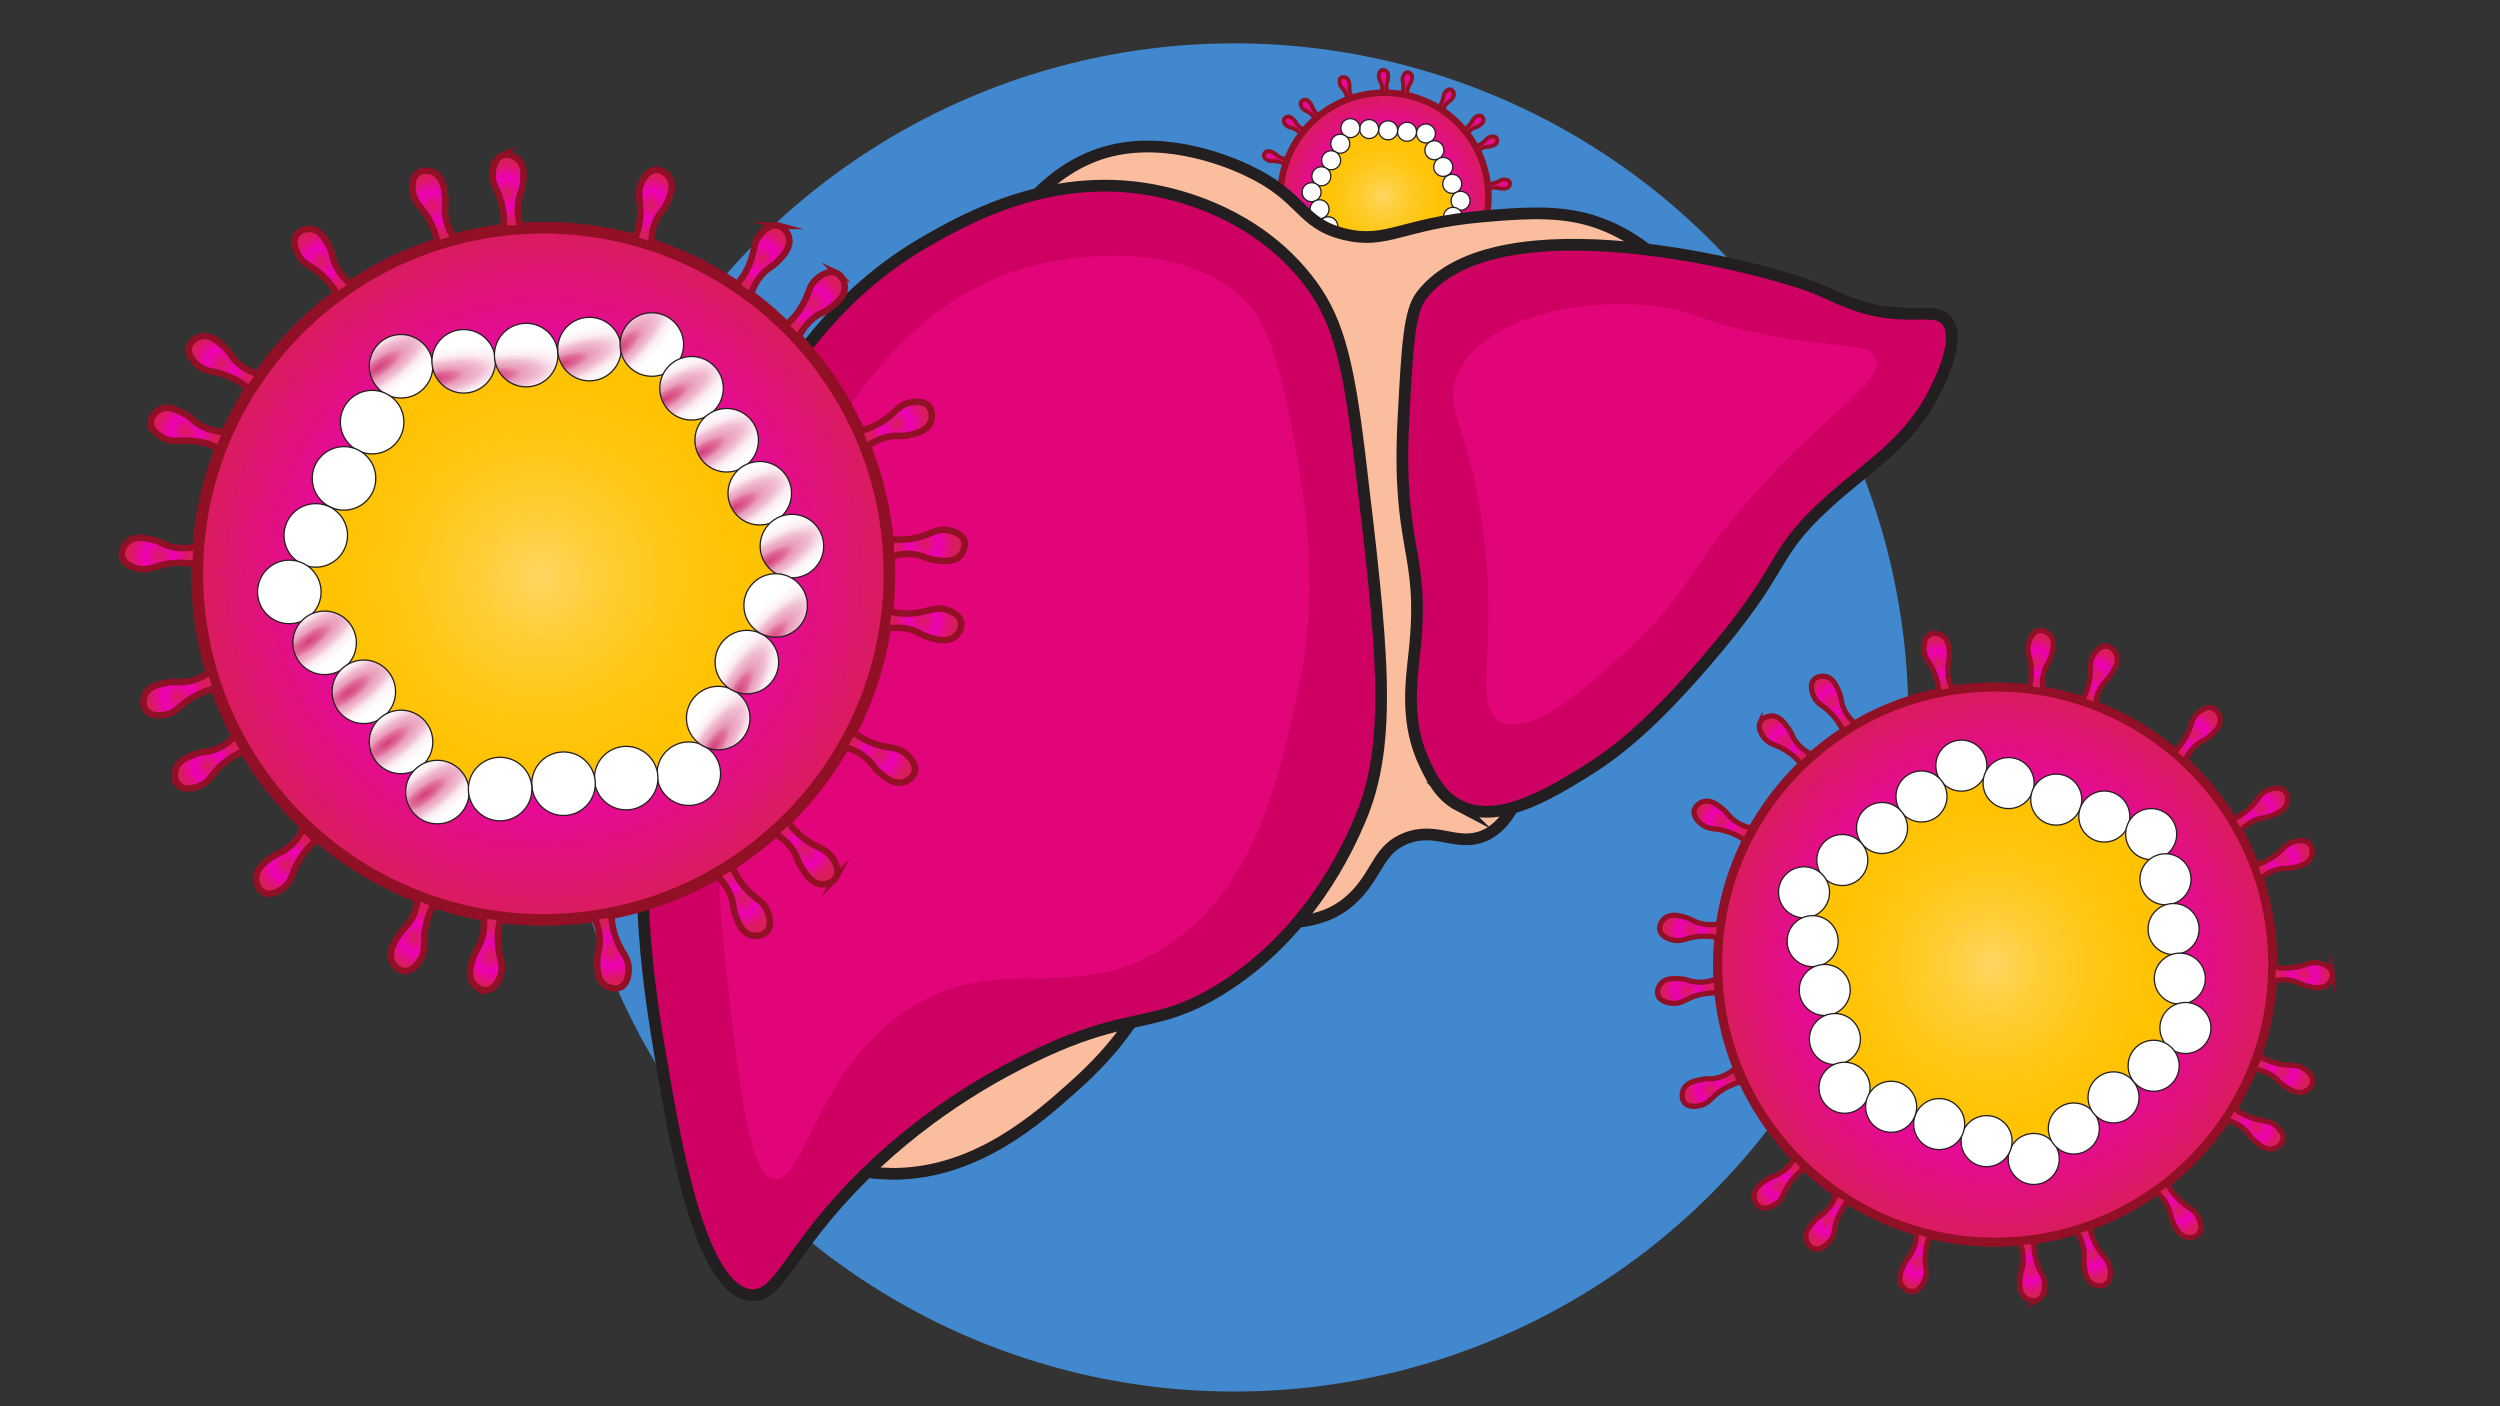 <?xml version="1.0" encoding="UTF-8"?>
<svg xmlns="http://www.w3.org/2000/svg" version="1.1" xmlns:xlink="http://www.w3.org/1999/xlink" viewBox="0 0 1920 1080">
  <rect x="0" y="0" width="1920" height="1080" fill="#333333" stroke="none"/>
  <defs>
    <style>
      .cls-1 {
        fill: url(#radial-gradient-133);
      }

      .cls-1, .cls-2, .cls-3, .cls-4, .cls-5, .cls-6, .cls-7, .cls-8, .cls-9, .cls-10, .cls-11, .cls-12, .cls-13, .cls-14, .cls-15, .cls-16, .cls-17, .cls-18, .cls-19, .cls-20, .cls-21, .cls-22, .cls-23, .cls-24, .cls-25, .cls-26, .cls-27, .cls-28, .cls-29, .cls-30, .cls-31, .cls-32, .cls-33, .cls-34, .cls-35, .cls-36, .cls-37, .cls-38, .cls-39, .cls-40, .cls-41, .cls-42, .cls-43, .cls-44, .cls-45, .cls-46, .cls-47, .cls-48, .cls-49, .cls-50, .cls-51, .cls-52, .cls-53, .cls-54, .cls-55, .cls-56, .cls-57, .cls-58, .cls-59, .cls-60, .cls-61, .cls-62, .cls-63, .cls-64, .cls-65, .cls-66, .cls-67, .cls-68, .cls-69, .cls-70, .cls-71, .cls-72, .cls-73, .cls-74, .cls-75, .cls-76, .cls-77, .cls-78, .cls-79, .cls-80, .cls-81, .cls-82, .cls-83, .cls-84, .cls-85, .cls-86, .cls-87, .cls-88, .cls-89, .cls-90, .cls-91, .cls-92, .cls-93, .cls-94, .cls-95, .cls-96, .cls-97, .cls-98, .cls-99, .cls-100, .cls-101, .cls-102, .cls-103, .cls-104, .cls-105, .cls-106, .cls-107, .cls-108, .cls-109, .cls-110, .cls-111, .cls-112, .cls-113, .cls-114, .cls-115, .cls-116, .cls-117, .cls-118, .cls-119, .cls-120, .cls-121, .cls-122, .cls-123, .cls-124, .cls-125, .cls-126, .cls-127, .cls-128, .cls-129, .cls-130, .cls-131, .cls-132, .cls-133, .cls-134, .cls-135, .cls-136, .cls-137, .cls-138, .cls-139, .cls-140 {
        stroke-miterlimit: 10;
      }

      .cls-1, .cls-2, .cls-3, .cls-4, .cls-9, .cls-10, .cls-12, .cls-13, .cls-14, .cls-15, .cls-16, .cls-17, .cls-20, .cls-23, .cls-28, .cls-37, .cls-39, .cls-42, .cls-47, .cls-48, .cls-51, .cls-53, .cls-56, .cls-63, .cls-64, .cls-68, .cls-70, .cls-74, .cls-75, .cls-77, .cls-79, .cls-83, .cls-85, .cls-86, .cls-87, .cls-89, .cls-90, .cls-91, .cls-93, .cls-94, .cls-96, .cls-97, .cls-98, .cls-101, .cls-103, .cls-104, .cls-105, .cls-107, .cls-108, .cls-109, .cls-110, .cls-112, .cls-113, .cls-114, .cls-117, .cls-122, .cls-124, .cls-125, .cls-126, .cls-127, .cls-129, .cls-132, .cls-134, .cls-135, .cls-139, .cls-140 {
        stroke: #911026;
      }

      .cls-1, .cls-10, .cls-14, .cls-16, .cls-20, .cls-28, .cls-39, .cls-47, .cls-48, .cls-51, .cls-70, .cls-83, .cls-85, .cls-87, .cls-89, .cls-91, .cls-94, .cls-96, .cls-103, .cls-104, .cls-124, .cls-135 {
        stroke-width: 5px;
      }

      .cls-2 {
        fill: url(#radial-gradient-44);
      }

      .cls-2, .cls-3, .cls-13, .cls-23, .cls-42, .cls-56, .cls-74, .cls-75, .cls-77, .cls-86, .cls-97, .cls-101, .cls-107, .cls-112, .cls-114, .cls-125, .cls-126, .cls-127, .cls-129, .cls-134, .cls-139 {
        stroke-width: 3px;
      }

      .cls-3 {
        fill: url(#radial-gradient-46);
      }

      .cls-4 {
        fill: url(#radial-gradient-84);
      }

      .cls-4, .cls-9, .cls-12, .cls-15, .cls-17, .cls-37, .cls-53, .cls-63, .cls-64, .cls-68, .cls-79, .cls-90, .cls-93, .cls-98, .cls-108, .cls-109, .cls-113, .cls-117, .cls-122, .cls-132, .cls-140 {
        stroke-width: 4px;
      }

      .cls-5 {
        fill: url(#radial-gradient-116);
      }

      .cls-5, .cls-6, .cls-7, .cls-8, .cls-11, .cls-18, .cls-19, .cls-21, .cls-22, .cls-24, .cls-25, .cls-26, .cls-27, .cls-29, .cls-30, .cls-31, .cls-32, .cls-33, .cls-34, .cls-35, .cls-36, .cls-38, .cls-40, .cls-41, .cls-43, .cls-44, .cls-45, .cls-46, .cls-49, .cls-50, .cls-52, .cls-54, .cls-55, .cls-57, .cls-58, .cls-59, .cls-60, .cls-61, .cls-62, .cls-65, .cls-66, .cls-67, .cls-69, .cls-71, .cls-72, .cls-73, .cls-76, .cls-78, .cls-80, .cls-81, .cls-82, .cls-84, .cls-88, .cls-92, .cls-95, .cls-99, .cls-100, .cls-102, .cls-106, .cls-111, .cls-115, .cls-116, .cls-118, .cls-119, .cls-120, .cls-121, .cls-123, .cls-128, .cls-130, .cls-131, .cls-133, .cls-136, .cls-137, .cls-138 {
        stroke: #231f20;
      }

      .cls-6 {
        fill: #ce0062;
      }

      .cls-6, .cls-84, .cls-105 {
        stroke-width: 9px;
      }

      .cls-7 {
        fill: url(#radial-gradient-107);
      }

      .cls-8 {
        fill: url(#radial-gradient-57);
      }

      .cls-9 {
        fill: url(#radial-gradient-78);
      }

      .cls-10 {
        fill: url(#radial-gradient-123);
      }

      .cls-11 {
        fill: url(#radial-gradient-66);
      }

      .cls-12 {
        fill: url(#radial-gradient-85);
      }

      .cls-141 {
        fill: #4188ce;
      }

      .cls-13 {
        fill: url(#radial-gradient-43);
      }

      .cls-14 {
        fill: url(#radial-gradient-141);
      }

      .cls-15 {
        fill: url(#radial-gradient-77);
      }

      .cls-16 {
        fill: url(#radial-gradient);
      }

      .cls-17 {
        fill: url(#radial-gradient-79);
      }

      .cls-18 {
        fill: url(#radial-gradient-105);
      }

      .cls-19 {
        fill: url(#radial-gradient-72);
      }

      .cls-20 {
        fill: url(#radial-gradient-134);
      }

      .cls-21 {
        fill: url(#radial-gradient-24);
      }

      .cls-22 {
        fill: url(#radial-gradient-25);
      }

      .cls-23 {
        fill: url(#radial-gradient-41);
      }

      .cls-24 {
        fill: url(#radial-gradient-112);
      }

      .cls-25 {
        fill: url(#radial-gradient-70);
      }

      .cls-26 {
        fill: url(#radial-gradient-54);
      }

      .cls-27 {
        fill: url(#radial-gradient-106);
      }

      .cls-28 {
        fill: url(#radial-gradient-124);
      }

      .cls-29 {
        fill: url(#radial-gradient-59);
      }

      .cls-30 {
        fill: url(#radial-gradient-26);
      }

      .cls-31 {
        fill: url(#radial-gradient-98);
      }

      .cls-32 {
        fill: url(#radial-gradient-11);
      }

      .cls-33 {
        fill: url(#radial-gradient-113);
      }

      .cls-34 {
        fill: url(#radial-gradient-17);
      }

      .cls-35 {
        fill: url(#radial-gradient-52);
      }

      .cls-36 {
        fill: url(#radial-gradient-73);
      }

      .cls-37 {
        fill: url(#radial-gradient-83);
      }

      .cls-38 {
        fill: url(#radial-gradient-101);
      }

      .cls-142 {
        fill: url(#radial-gradient-96);
      }

      .cls-39 {
        fill: url(#radial-gradient-136);
      }

      .cls-40 {
        fill: url(#radial-gradient-120);
      }

      .cls-41 {
        fill: url(#radial-gradient-109);
      }

      .cls-42 {
        fill: url(#radial-gradient-28);
      }

      .cls-43 {
        fill: url(#radial-gradient-61);
      }

      .cls-44 {
        fill: url(#radial-gradient-64);
      }

      .cls-45 {
        fill: url(#radial-gradient-7);
      }

      .cls-46 {
        fill: url(#radial-gradient-51);
      }

      .cls-47 {
        fill: url(#radial-gradient-135);
      }

      .cls-48 {
        fill: url(#radial-gradient-132);
      }

      .cls-49 {
        fill: url(#radial-gradient-117);
      }

      .cls-50 {
        fill: url(#radial-gradient-114);
      }

      .cls-51 {
        fill: url(#radial-gradient-121);
      }

      .cls-143 {
        fill: url(#radial-gradient-49);
      }

      .cls-52 {
        fill: url(#radial-gradient-63);
      }

      .cls-53 {
        fill: url(#radial-gradient-88);
      }

      .cls-54 {
        fill: url(#radial-gradient-50);
      }

      .cls-55 {
        fill: url(#radial-gradient-16);
      }

      .cls-56 {
        fill: url(#radial-gradient-47);
      }

      .cls-57 {
        fill: url(#radial-gradient-22);
      }

      .cls-58 {
        fill: url(#radial-gradient-103);
      }

      .cls-59 {
        fill: url(#radial-gradient-58);
      }

      .cls-60 {
        fill: url(#radial-gradient-97);
      }

      .cls-61 {
        fill: url(#radial-gradient-13);
      }

      .cls-144 {
        fill: url(#radial-gradient-2);
      }

      .cls-62 {
        fill: url(#radial-gradient-65);
      }

      .cls-63 {
        fill: url(#radial-gradient-76);
      }

      .cls-64 {
        fill: url(#radial-gradient-94);
      }

      .cls-65 {
        fill: url(#radial-gradient-99);
      }

      .cls-66 {
        fill: url(#radial-gradient-71);
      }

      .cls-67 {
        fill: url(#radial-gradient-4);
      }

      .cls-68 {
        fill: url(#radial-gradient-86);
      }

      .cls-69 {
        fill: url(#radial-gradient-118);
      }

      .cls-70 {
        fill: url(#radial-gradient-138);
      }

      .cls-71 {
        fill: url(#radial-gradient-9);
      }

      .cls-72 {
        fill: url(#radial-gradient-14);
      }

      .cls-73 {
        fill: url(#radial-gradient-67);
      }

      .cls-74 {
        fill: url(#radial-gradient-34);
      }

      .cls-75 {
        fill: url(#radial-gradient-36);
      }

      .cls-76 {
        fill: url(#radial-gradient-21);
      }

      .cls-77 {
        fill: url(#radial-gradient-39);
      }

      .cls-78 {
        fill: url(#radial-gradient-102);
      }

      .cls-79 {
        fill: url(#radial-gradient-81);
      }

      .cls-80 {
        fill: url(#radial-gradient-62);
      }

      .cls-81 {
        fill: url(#radial-gradient-110);
      }

      .cls-82 {
        fill: url(#radial-gradient-53);
      }

      .cls-83 {
        fill: url(#radial-gradient-125);
      }

      .cls-84 {
        fill: #fabe9f;
      }

      .cls-85 {
        fill: url(#radial-gradient-140);
      }

      .cls-86 {
        fill: url(#radial-gradient-27);
      }

      .cls-87 {
        fill: url(#radial-gradient-122);
      }

      .cls-88 {
        fill: url(#radial-gradient-68);
      }

      .cls-89 {
        fill: url(#radial-gradient-127);
      }

      .cls-90 {
        fill: url(#radial-gradient-87);
      }

      .cls-91 {
        fill: url(#radial-gradient-129);
      }

      .cls-92 {
        fill: url(#radial-gradient-15);
      }

      .cls-93 {
        fill: url(#radial-gradient-90);
      }

      .cls-94 {
        fill: url(#radial-gradient-128);
      }

      .cls-95 {
        fill: url(#radial-gradient-55);
      }

      .cls-96 {
        fill: url(#radial-gradient-130);
      }

      .cls-97 {
        fill: url(#radial-gradient-40);
      }

      .cls-98 {
        fill: url(#radial-gradient-80);
      }

      .cls-99 {
        fill: url(#radial-gradient-5);
      }

      .cls-100 {
        fill: url(#radial-gradient-20);
      }

      .cls-101 {
        fill: url(#radial-gradient-42);
      }

      .cls-102 {
        fill: url(#radial-gradient-8);
      }

      .cls-103 {
        fill: url(#radial-gradient-137);
      }

      .cls-104 {
        fill: url(#radial-gradient-139);
      }

      .cls-105 {
        fill: url(#radial-gradient-95);
      }

      .cls-106 {
        fill: url(#radial-gradient-18);
      }

      .cls-107 {
        fill: url(#radial-gradient-33);
      }

      .cls-108 {
        fill: url(#radial-gradient-82);
      }

      .cls-109 {
        fill: url(#radial-gradient-92);
      }

      .cls-110 {
        fill: url(#radial-gradient-48);
        stroke-width: 7px;
      }

      .cls-111 {
        fill: url(#radial-gradient-108);
      }

      .cls-112 {
        fill: url(#radial-gradient-29);
      }

      .cls-113 {
        fill: url(#radial-gradient-75);
      }

      .cls-114 {
        fill: url(#radial-gradient-32);
      }

      .cls-115 {
        fill: url(#radial-gradient-69);
      }

      .cls-116 {
        fill: url(#radial-gradient-60);
      }

      .cls-117 {
        fill: url(#radial-gradient-93);
      }

      .cls-118 {
        fill: url(#radial-gradient-3);
      }

      .cls-119 {
        fill: url(#radial-gradient-56);
      }

      .cls-120 {
        fill: url(#radial-gradient-115);
      }

      .cls-121 {
        fill: url(#radial-gradient-6);
      }

      .cls-122 {
        fill: url(#radial-gradient-89);
      }

      .cls-123 {
        fill: url(#radial-gradient-19);
      }

      .cls-124 {
        fill: url(#radial-gradient-131);
      }

      .cls-125 {
        fill: url(#radial-gradient-35);
      }

      .cls-126 {
        fill: url(#radial-gradient-31);
      }

      .cls-127 {
        fill: url(#radial-gradient-38);
      }

      .cls-128 {
        fill: url(#radial-gradient-10);
      }

      .cls-129 {
        fill: url(#radial-gradient-37);
      }

      .cls-130 {
        fill: url(#radial-gradient-12);
      }

      .cls-131 {
        fill: url(#radial-gradient-111);
      }

      .cls-145 {
        fill: #e20579;
      }

      .cls-132 {
        fill: url(#radial-gradient-74);
      }

      .cls-133 {
        fill: url(#radial-gradient-104);
      }

      .cls-134 {
        fill: url(#radial-gradient-45);
      }

      .cls-135 {
        fill: url(#radial-gradient-126);
      }

      .cls-136 {
        fill: url(#radial-gradient-23);
      }

      .cls-137 {
        fill: url(#radial-gradient-119);
      }

      .cls-138 {
        fill: url(#radial-gradient-100);
      }

      .cls-139 {
        fill: url(#radial-gradient-30);
      }

      .cls-140 {
        fill: url(#radial-gradient-91);
      }
    </style>
    <radialGradient id="radial-gradient" cx="1539" cy="-117.3" fx="1539" fy="-117.3" r="80" gradientTransform="translate(-144.2 -810.3) rotate(42.9)" gradientUnits="userSpaceOnUse">
      <stop offset="0" stop-color="#d91c5c"/>
      <stop offset=".5" stop-color="#ed00b6"/>
      <stop offset="1" stop-color="#d91c5c"/>
    </radialGradient>
    <radialGradient id="radial-gradient-2" cx="1537.9" cy="-116.9" fx="1537.9" fy="-116.9" r="56.8" gradientTransform="translate(-144.2 -810.3) rotate(42.9)" gradientUnits="userSpaceOnUse">
      <stop offset="0" stop-color="#ffd869"/>
      <stop offset="0" stop-color="#ffd662"/>
      <stop offset=".2" stop-color="#ffcf3e"/>
      <stop offset=".4" stop-color="#ffca23"/>
      <stop offset=".6" stop-color="#ffc60f"/>
      <stop offset=".8" stop-color="#ffc303"/>
      <stop offset="1" stop-color="#ffc300"/>
    </radialGradient>
    <radialGradient id="radial-gradient-3" cx="-254.4" cy="-1977.4" fx="-254.4" fy="-1977.4" r="8.4" gradientTransform="translate(-3400.5 -2531.5) rotate(122.5) scale(.8 2.6)" gradientUnits="userSpaceOnUse">
      <stop offset="0" stop-color="#cd155d"/>
      <stop offset="0" stop-color="#d53d79"/>
      <stop offset=".2" stop-color="#e0709c"/>
      <stop offset=".3" stop-color="#e99cba"/>
      <stop offset=".5" stop-color="#f1bfd3"/>
      <stop offset=".6" stop-color="#f7dbe6"/>
      <stop offset=".7" stop-color="#fbeff4"/>
      <stop offset=".9" stop-color="#fefbfc"/>
      <stop offset="1" stop-color="#fff"/>
    </radialGradient>
    <radialGradient id="radial-gradient-4" cx="-178.6" cy="-2158.1" fx="-178.6" fy="-2158.1" r="8.4" gradientTransform="translate(-2282.4 -4451.4) rotate(144.9) scale(.8 2.6)" xlink:href="#radial-gradient-3"/>
    <radialGradient id="radial-gradient-5" cx="-159.2" cy="-2202.2" fx="-159.2" fy="-2202.2" r="8.4" gradientTransform="translate(-1979.3 -4781.3) rotate(149.1) scale(.8 2.6)" xlink:href="#radial-gradient-3"/>
    <radialGradient id="radial-gradient-6" cx="-193.4" cy="-2117.3" fx="-193.4" fy="-2117.3" r="8.4" gradientTransform="translate(-2799.7 -3830.6) rotate(137) scale(.8 2.6)" xlink:href="#radial-gradient-3"/>
    <radialGradient id="radial-gradient-7" cx="-243.8" cy="-1982.1" fx="-243.8" fy="-1982.1" r="8.4" gradientTransform="translate(-3669 -1924.6) rotate(115.5) scale(.8 2.6)" xlink:href="#radial-gradient-3"/>
    <radialGradient id="radial-gradient-8" cx="-341.6" cy="-2533.9" fx="-341.6" fy="-2533.9" r="8.4" gradientTransform="translate(7567.3 1684.3) rotate(101.4) scale(.8 -2.6)" xlink:href="#radial-gradient-3"/>
    <radialGradient id="radial-gradient-9" cx="-357.1" cy="-2567.7" fx="-357.1" fy="-2567.7" r="8.4" gradientTransform="translate(7738.2 1227.7) rotate(97.2) scale(.8 -2.6)" xlink:href="#radial-gradient-3"/>
    <radialGradient id="radial-gradient-10" cx="-288.5" cy="-2507" fx="-288.5" fy="-2507" r="8.4" gradientTransform="translate(7205.8 2496.6) rotate(109.3) scale(.8 -2.6)" xlink:href="#radial-gradient-3"/>
    <radialGradient id="radial-gradient-11" cx="-149.5" cy="-2371.9" fx="-149.5" fy="-2371.9" r="8.4" gradientTransform="translate(5691.8 4263.6) rotate(130.8) scale(.8 -2.6)" xlink:href="#radial-gradient-3"/>
    <radialGradient id="radial-gradient-12" cx="-205" cy="-1918.8" fx="-205" fy="-1918.8" r="8.4" gradientTransform="translate(-3373.2 -2373.6) rotate(121.2) scale(.8 2.6)" xlink:href="#radial-gradient-3"/>
    <radialGradient id="radial-gradient-13" cx="-186.4" cy="-1919.4" fx="-186.4" fy="-1919.4" r="8.4" gradientTransform="translate(-3373.9 -2374.1) rotate(121.2) scale(.8 2.6)" xlink:href="#radial-gradient-3"/>
    <radialGradient id="radial-gradient-14" cx="-167.9" cy="-1919.4" fx="-167.9" fy="-1919.4" r="8.4" gradientTransform="translate(-3374 -2374.1) rotate(121.2) scale(.8 2.6)" xlink:href="#radial-gradient-3"/>
    <radialGradient id="radial-gradient-15" cx="-149.5" cy="-1919.3" fx="-149.5" fy="-1919.3" r="8.4" gradientTransform="translate(-3373.8 -2374) rotate(121.2) scale(.8 2.6)" xlink:href="#radial-gradient-3"/>
    <radialGradient id="radial-gradient-16" cx="-181.6" cy="-2048.8" fx="-181.6" fy="-2048.8" r="8.4" gradientTransform="translate(-3338 -2880.7) rotate(125.9) scale(.8 2.6)" xlink:href="#radial-gradient-3"/>
    <radialGradient id="radial-gradient-17" cx="-163" cy="-2049.4" fx="-163" fy="-2049.4" r="8.4" gradientTransform="translate(-3338.7 -2881.3) rotate(125.9) scale(.8 2.6)" xlink:href="#radial-gradient-3"/>
    <radialGradient id="radial-gradient-18" cx="-144.5" cy="-2049.4" fx="-144.5" fy="-2049.4" r="8.4" gradientTransform="translate(-3338.8 -2881.3) rotate(125.9) scale(.8 2.6)" xlink:href="#radial-gradient-3"/>
    <radialGradient id="radial-gradient-19" cx="-126.1" cy="-2049.3" fx="-126.1" fy="-2049.3" r="8.4" gradientTransform="translate(-3338.6 -2881.2) rotate(125.9) scale(.8 2.6)" xlink:href="#radial-gradient-3"/>
    <radialGradient id="radial-gradient-20" cx="-1072" cy="-2223.2" fx="-1072" fy="-2223.2" r="8.4" gradientTransform="translate(6393.5 2695.7) rotate(-56.9) scale(.8 2.6)" xlink:href="#radial-gradient-3"/>
    <radialGradient id="radial-gradient-21" cx="-1054.9" cy="-2143.7" fx="-1054.9" fy="-2143.7" r="8.4" gradientTransform="translate(4907.8 4366.6) rotate(-34.6) scale(.8 2.6)" xlink:href="#radial-gradient-3"/>
    <radialGradient id="radial-gradient-22" cx="-1031.7" cy="-2138" fx="-1031.7" fy="-2138" r="8.4" gradientTransform="translate(4561.9 4622.5) rotate(-30.4) scale(.8 2.6)" xlink:href="#radial-gradient-3"/>
    <radialGradient id="radial-gradient-23" cx="-1063.8" cy="-2196.9" fx="-1063.8" fy="-2196.9" r="8.4" gradientTransform="translate(5532 3865.8) rotate(-42.5) scale(.8 2.6)" xlink:href="#radial-gradient-3"/>
    <radialGradient id="radial-gradient-24" cx="-990.6" cy="-2075.4" fx="-990.6" fy="-2075.4" r="8.4" gradientTransform="translate(-4138 -1686.7) rotate(-78) scale(.8 -2.6)" xlink:href="#radial-gradient-3"/>
    <radialGradient id="radial-gradient-25" cx="-961.2" cy="-2073.5" fx="-961.2" fy="-2073.5" r="8.4" gradientTransform="translate(-4246 -1277.8) rotate(-82.2) scale(.8 -2.6)" xlink:href="#radial-gradient-3"/>
    <radialGradient id="radial-gradient-26" cx="-1012.3" cy="-2122.3" fx="-1012.3" fy="-2122.3" r="8.4" gradientTransform="translate(-3910.6 -2437.3) rotate(-70.1) scale(.8 -2.6)" xlink:href="#radial-gradient-3"/>
    <radialGradient id="radial-gradient-27" cx="1522.7" cy="-204.1" fx="1522.7" fy="-204.1" r="6.7" xlink:href="#radial-gradient"/>
    <radialGradient id="radial-gradient-28" cx="1708.7" cy="-184.1" fx="1708.7" fy="-184.1" r="6.7" gradientTransform="translate(158.3 -1320.9) rotate(61.6)" xlink:href="#radial-gradient"/>
    <radialGradient id="radial-gradient-29" cx="1836.9" cy="-199" fx="1836.9" fy="-199" r="6.7" gradientTransform="translate(500.1 -1622.6) rotate(75.9)" xlink:href="#radial-gradient"/>
    <radialGradient id="radial-gradient-30" cx="2011.9" cy="-201.2" fx="2011.9" fy="-201.2" r="6.7" gradientTransform="translate(1078 -1878.9) rotate(93.6)" xlink:href="#radial-gradient"/>
    <radialGradient id="radial-gradient-31" cx="2114.5" cy="-270.2" fx="2114.5" fy="-270.2" r="6.7" gradientTransform="translate(1705.1 -1888) rotate(112.4)" xlink:href="#radial-gradient"/>
    <radialGradient id="radial-gradient-32" cx="2176.1" cy="-322.5" fx="2176.1" fy="-322.5" r="6.7" gradientTransform="translate(1984.4 -1848) rotate(120.9)" xlink:href="#radial-gradient"/>
    <radialGradient id="radial-gradient-33" cx="2280.2" cy="-494.7" fx="2280.2" fy="-494.7" r="6.7" gradientTransform="translate(2777.7 -1434.9) rotate(147.3)" xlink:href="#radial-gradient"/>
    <radialGradient id="radial-gradient-34" cx="2311.9" cy="-621.4" fx="2311.9" fy="-621.4" r="6.7" gradientTransform="translate(3232.5 -863.2) rotate(167.9)" xlink:href="#radial-gradient"/>
    <radialGradient id="radial-gradient-35" cx="2321.7" cy="-672.3" fx="2321.7" fy="-672.3" r="6.7" gradientTransform="translate(3343.4 -628.1) rotate(175.2)" xlink:href="#radial-gradient"/>
    <radialGradient id="radial-gradient-36" cx="2285.4" cy="-803.9" fx="2285.4" fy="-803.9" r="6.7" gradientTransform="translate(3476.6 243.2) rotate(-160.5)" xlink:href="#radial-gradient"/>
    <radialGradient id="radial-gradient-37" cx="2239.6" cy="-874.9" fx="2239.6" fy="-874.9" r="6.7" gradientTransform="translate(3353.5 838.7) rotate(-144)" xlink:href="#radial-gradient"/>
    <radialGradient id="radial-gradient-38" cx="2190.6" cy="-907.8" fx="2190.6" fy="-907.8" r="6.7" gradientTransform="translate(3141.2 1264.2) rotate(-131.4)" xlink:href="#radial-gradient"/>
    <radialGradient id="radial-gradient-39" cx="2099.1" cy="-914.3" fx="2099.1" fy="-914.3" r="6.7" gradientTransform="translate(2583 1841.8) rotate(-110.6)" xlink:href="#radial-gradient"/>
    <radialGradient id="radial-gradient-40" cx="2031" cy="-884.2" fx="2031" fy="-884.2" r="6.7" gradientTransform="translate(1965.3 2155.4) rotate(-93)" xlink:href="#radial-gradient"/>
    <radialGradient id="radial-gradient-41" cx="1980.5" cy="-838.7" fx="1980.5" fy="-838.7" r="6.7" gradientTransform="translate(1430 2257.3) rotate(-79.3)" xlink:href="#radial-gradient"/>
    <radialGradient id="radial-gradient-42" cx="1948" cy="-735.3" fx="1948" fy="-735.3" r="6.7" gradientTransform="translate(583.9 2165.9) rotate(-58.4)" xlink:href="#radial-gradient"/>
    <radialGradient id="radial-gradient-43" cx="1957.4" cy="-628.1" fx="1957.4" fy="-628.1" r="6.7" gradientTransform="translate(-72.6 1854.1) rotate(-41)" xlink:href="#radial-gradient"/>
    <radialGradient id="radial-gradient-44" cx="1978.7" cy="-557.5" fx="1978.7" fy="-557.5" r="6.7" gradientTransform="translate(-412.3 1572.4) rotate(-30.7)" xlink:href="#radial-gradient"/>
    <radialGradient id="radial-gradient-45" cx="2076.2" cy="-403.2" fx="2076.2" fy="-403.2" r="6.7" gradientTransform="translate(-972.3 738.2) rotate(-7.5)" xlink:href="#radial-gradient"/>
    <radialGradient id="radial-gradient-46" cx="2176.5" cy="-310.2" fx="2176.5" fy="-310.2" r="6.7" gradientTransform="translate(-1135.9 80.3) rotate(7.6)" xlink:href="#radial-gradient"/>
    <radialGradient id="radial-gradient-47" cx="2282.8" cy="-237.3" fx="2282.8" fy="-237.3" r="6.7" gradientTransform="translate(-1125.3 -572) rotate(22)" xlink:href="#radial-gradient"/>
    <radialGradient id="radial-gradient-48" cx="1532.3" cy="740.8" fx="1532.3" fy="740.8" r="213.2" gradientTransform="matrix(1,0,0,1,0,0)" xlink:href="#radial-gradient"/>
    <radialGradient id="radial-gradient-49" cx="1529.5" cy="741.6" fx="1529.5" fy="741.6" r="151.4" gradientTransform="matrix(1,0,0,1,0,0)" xlink:href="#radial-gradient-2"/>
    <radialGradient id="radial-gradient-50" cx="703.9" cy="-1818" fx="703.9" fy="-1818" r="22.5" gradientTransform="translate(-3301.1 908.1) rotate(79.7) scale(.8 2.6)" xlink:href="#radial-gradient-3"/>
    <radialGradient id="radial-gradient-51" cx="790.1" cy="-2317.8" fx="790.1" fy="-2317.8" r="22.5" gradientTransform="translate(-4299.7 -1267) rotate(102) scale(.8 2.6)" xlink:href="#radial-gradient-3"/>
    <radialGradient id="radial-gradient-52" cx="793.6" cy="-2440.9" fx="793.6" fy="-2440.9" r="22.5" gradientTransform="translate(-4421.3 -1769.4) rotate(106.2) scale(.8 2.6)" xlink:href="#radial-gradient-3"/>
    <radialGradient id="radial-gradient-53" cx="810.8" cy="-2218.8" fx="810.8" fy="-2218.8" r="22.5" gradientTransform="translate(-4166.4 -417.7) rotate(94.1) scale(.8 2.6)" xlink:href="#radial-gradient-3"/>
    <radialGradient id="radial-gradient-54" cx="757.6" cy="-1810" fx="757.6" fy="-1810" r="22.5" gradientTransform="translate(-3072.8 1498.4) rotate(72.7) scale(.8 2.6)" xlink:href="#radial-gradient-3"/>
    <radialGradient id="radial-gradient-55" cx="482" cy="-2975.4" fx="482" fy="-2975.4" r="22.5" gradientTransform="translate(7963.2 -3796.3) rotate(58.5) scale(.8 -2.6)" xlink:href="#radial-gradient-3"/>
    <radialGradient id="radial-gradient-56" cx="424.5" cy="-3079.2" fx="424.5" fy="-3079.2" r="22.5" gradientTransform="translate(7841.2 -4357.6) rotate(54.4) scale(.8 -2.6)" xlink:href="#radial-gradient-3"/>
    <radialGradient id="radial-gradient-57" cx="621.7" cy="-2903.1" fx="621.7" fy="-2903.1" r="22.5" gradientTransform="translate(8229 -2837.3) rotate(66.5) scale(.8 -2.6)" xlink:href="#radial-gradient-3"/>
    <radialGradient id="radial-gradient-58" cx="902.7" cy="-2500.8" fx="902.7" fy="-2500.8" r="22.5" gradientTransform="translate(7939.6 -261.6) rotate(87.9) scale(.8 -2.6)" xlink:href="#radial-gradient-3"/>
    <radialGradient id="radial-gradient-59" cx="835.9" cy="-1655.6" fx="835.9" fy="-1655.6" r="22.5" gradientTransform="translate(-3008.7 965.1) rotate(78.4) scale(.8 2.6)" xlink:href="#radial-gradient-3"/>
    <radialGradient id="radial-gradient-60" cx="885.5" cy="-1657.1" fx="885.5" fy="-1657.1" r="22.5" gradientTransform="translate(-3011.1 965.6) rotate(78.4) scale(.8 2.6)" xlink:href="#radial-gradient-3"/>
    <radialGradient id="radial-gradient-61" cx="934.9" cy="-1657.2" fx="934.9" fy="-1657.2" r="22.5" gradientTransform="translate(-3011.2 965.6) rotate(78.4) scale(.8 2.6)" xlink:href="#radial-gradient-3"/>
    <radialGradient id="radial-gradient-62" cx="983.9" cy="-1656.8" fx="983.9" fy="-1656.8" r="22.5" gradientTransform="translate(-3010.7 965.5) rotate(78.4) scale(.8 2.6)" xlink:href="#radial-gradient-3"/>
    <radialGradient id="radial-gradient-63" cx="872" cy="-2023.7" fx="872" fy="-2023.7" r="22.5" gradientTransform="translate(-3708.3 651.4) rotate(83) scale(.8 2.6)" xlink:href="#radial-gradient-3"/>
    <radialGradient id="radial-gradient-64" cx="921.6" cy="-2025.2" fx="921.6" fy="-2025.2" r="22.5" gradientTransform="translate(-3710.7 651.7) rotate(83) scale(.8 2.6)" xlink:href="#radial-gradient-3"/>
    <radialGradient id="radial-gradient-65" cx="971" cy="-2025.3" fx="971" fy="-2025.3" r="22.5" gradientTransform="translate(-3710.9 651.7) rotate(83) scale(.8 2.6)" xlink:href="#radial-gradient-3"/>
    <radialGradient id="radial-gradient-66" cx="1020" cy="-2024.9" fx="1020" fy="-2024.9" r="22.5" gradientTransform="translate(-3710.4 651.6) rotate(83) scale(.8 2.6)" xlink:href="#radial-gradient-3"/>
    <radialGradient id="radial-gradient-67" cx="-2278.9" cy="-2373.5" fx="-2278.9" fy="-2373.5" r="22.5" gradientTransform="translate(7418.2 -1922) rotate(-99.8) scale(.8 2.6)" xlink:href="#radial-gradient-3"/>
    <radialGradient id="radial-gradient-68" cx="-2240.2" cy="-1949.9" fx="-2240.2" fy="-1949.9" r="22.5" gradientTransform="translate(6915.9 286.6) rotate(-77.5) scale(.8 2.6)" xlink:href="#radial-gradient-3"/>
    <radialGradient id="radial-gradient-69" cx="-2194" cy="-1901.4" fx="-2194" fy="-1901.4" r="22.5" gradientTransform="translate(6775.5 667) rotate(-73.3) scale(.8 2.6)" xlink:href="#radial-gradient-3"/>
    <radialGradient id="radial-gradient-70" cx="-2255.7" cy="-2178.8" fx="-2255.7" fy="-2178.8" r="22.5" gradientTransform="translate(7311.9 -438.9) rotate(-85.4) scale(.8 2.6)" xlink:href="#radial-gradient-3"/>
    <radialGradient id="radial-gradient-71" cx="-2043.5" cy="-1620.8" fx="-2043.5" fy="-1620.8" r="22.5" gradientTransform="translate(-2885.9 1694.4) rotate(-120.9) scale(.8 -2.6)" xlink:href="#radial-gradient-3"/>
    <radialGradient id="radial-gradient-72" cx="-1966.9" cy="-1584.4" fx="-1966.9" fy="-1584.4" r="22.5" gradientTransform="translate(-2670.2 1989.4) rotate(-125.1) scale(.8 -2.6)" xlink:href="#radial-gradient-3"/>
    <radialGradient id="radial-gradient-73" cx="-2119" cy="-1831.7" fx="-2119" fy="-1831.7" r="22.5" gradientTransform="translate(-3430.1 1185.5) rotate(-113) scale(.8 -2.6)" xlink:href="#radial-gradient-3"/>
    <radialGradient id="radial-gradient-74" cx="1488.7" cy="509.2" fx="1488.7" fy="509.2" r="18" gradientTransform="matrix(1,0,0,1,0,0)" xlink:href="#radial-gradient"/>
    <radialGradient id="radial-gradient-75" cx="1950.7" cy="485.6" fx="1950.7" fy="485.6" r="18" gradientTransform="translate(-125.8 -580) rotate(18.8)" xlink:href="#radial-gradient"/>
    <radialGradient id="radial-gradient-76" cx="2264" cy="380.9" fx="2264" fy="380.9" r="18" gradientTransform="translate(-80.6 -1033.7) rotate(33)" xlink:href="#radial-gradient"/>
    <radialGradient id="radial-gradient-77" cx="2647.2" cy="201.7" fx="2647.2" fy="201.7" r="18" gradientTransform="translate(168.3 -1614.8) rotate(50.8)" xlink:href="#radial-gradient"/>
    <radialGradient id="radial-gradient-78" cx="2890.3" cy="-108.7" fx="2890.3" fy="-108.7" r="18" gradientTransform="translate(621.7 -2048.2) rotate(69.5)" xlink:href="#radial-gradient"/>
    <radialGradient id="radial-gradient-79" cx="2993" cy="-283.4" fx="2993" fy="-283.4" r="18" gradientTransform="translate(853.5 -2209) rotate(78)" xlink:href="#radial-gradient"/>
    <radialGradient id="radial-gradient-80" cx="3080.5" cy="-845.8" fx="3080.5" fy="-845.8" r="18" gradientTransform="translate(1716 -2446.1) rotate(104.4)" xlink:href="#radial-gradient"/>
    <radialGradient id="radial-gradient-81" cx="2981.8" cy="-1251.2" fx="2981.8" fy="-1251.2" r="18" gradientTransform="translate(2438.3 -2336.7) rotate(125)" xlink:href="#radial-gradient"/>
    <radialGradient id="radial-gradient-82" cx="2934.3" cy="-1390" fx="2934.3" fy="-1390" r="18" gradientTransform="translate(2679.5 -2240) rotate(132.3)" xlink:href="#radial-gradient"/>
    <radialGradient id="radial-gradient-83" cx="2598.1" cy="-1732.2" fx="2598.1" fy="-1732.2" r="18" gradientTransform="translate(3370 -1692.1) rotate(156.6)" xlink:href="#radial-gradient"/>
    <radialGradient id="radial-gradient-84" cx="2319.8" cy="-1870.8" fx="2319.8" fy="-1870.8" r="18" gradientTransform="translate(3685.1 -1172) rotate(173.1)" xlink:href="#radial-gradient"/>
    <radialGradient id="radial-gradient-85" cx="2080.5" cy="-1906.9" fx="2080.5" fy="-1906.9" r="18" gradientTransform="translate(3819.1 -715.7) rotate(-174.3)" xlink:href="#radial-gradient"/>
    <radialGradient id="radial-gradient-86" cx="1691.7" cy="-1829.6" fx="1691.7" fy="-1829.6" r="18" gradientTransform="translate(3803.1 87.3) rotate(-153.5)" xlink:href="#radial-gradient"/>
    <radialGradient id="radial-gradient-87" cx="1409.5" cy="-1649.1" fx="1409.5" fy="-1649.1" r="18" gradientTransform="translate(3563.9 737.5) rotate(-135.8)" xlink:href="#radial-gradient"/>
    <radialGradient id="radial-gradient-88" cx="1223.4" cy="-1444.8" fx="1223.4" fy="-1444.8" r="18" gradientTransform="translate(3241 1176.4) rotate(-122.2)" xlink:href="#radial-gradient"/>
    <radialGradient id="radial-gradient-89" cx="1076" cy="-1055.1" fx="1076" fy="-1055.1" r="18" gradientTransform="translate(2558.9 1685.2) rotate(-101.3)" xlink:href="#radial-gradient"/>
    <radialGradient id="radial-gradient-90" cx="1075.5" cy="-688.3" fx="1075.5" fy="-688.3" r="18" gradientTransform="translate(1865.6 1903.5) rotate(-83.9)" xlink:href="#radial-gradient"/>
    <radialGradient id="radial-gradient-91" cx="1128.3" cy="-466.2" fx="1128.3" fy="-466.2" r="18" gradientTransform="translate(1425 1928.3) rotate(-73.5)" xlink:href="#radial-gradient"/>
    <radialGradient id="radial-gradient-92" cx="1379.9" cy="-6" fx="1379.9" fy="-6" r="18" gradientTransform="translate(447 1698.1) rotate(-50.4)" xlink:href="#radial-gradient"/>
    <radialGradient id="radial-gradient-93" cx="1655.1" cy="240.3" fx="1655.1" fy="240.3" r="18" gradientTransform="translate(-120.5 1327.4) rotate(-35.2)" xlink:href="#radial-gradient"/>
    <radialGradient id="radial-gradient-94" cx="1942.3" cy="417.1" fx="1942.3" fy="417.1" r="18" gradientTransform="translate(-556.6 842.3) rotate(-20.9)" xlink:href="#radial-gradient"/>
    <radialGradient id="radial-gradient-95" cx="35.7" cy="117.7" fx="35.7" fy="117.7" r="265.9" gradientTransform="translate(335.5 348.8) rotate(-24.8)" xlink:href="#radial-gradient"/>
    <radialGradient id="radial-gradient-96" cx="32.3" cy="118.8" fx="32.3" fy="118.8" r="188.8" gradientTransform="translate(335.5 348.8) rotate(-24.8)" xlink:href="#radial-gradient-2"/>
    <radialGradient id="radial-gradient-97" cx="-477.7" cy="-458.1" fx="-477.7" fy="-458.1" r="28.1" gradientTransform="translate(-464.1 1279.7) rotate(54.9) scale(.8 2.6)" xlink:href="#radial-gradient-3"/>
    <radialGradient id="radial-gradient-98" cx="362.3" cy="-719.9" fx="362.3" fy="-719.9" r="28.1" gradientTransform="translate(-1554.8 423.4) rotate(77.2) scale(.8 2.6)" xlink:href="#radial-gradient-3"/>
    <radialGradient id="radial-gradient-99" cx="517.6" cy="-832.5" fx="517.6" fy="-832.5" r="28.1" gradientTransform="translate(-1823.4 203.5) rotate(81.4) scale(.8 2.6)" xlink:href="#radial-gradient-3"/>
    <radialGradient id="radial-gradient-100" cx="111.2" cy="-700.4" fx="111.2" fy="-700.4" r="28.1" gradientTransform="translate(-1302.8 840.1) rotate(69.3) scale(.8 2.6)" xlink:href="#radial-gradient-3"/>
    <radialGradient id="radial-gradient-101" cx="-598.4" cy="-602.9" fx="-598.4" fy="-602.9" r="28.1" gradientTransform="translate(-363.6 1675.3) rotate(47.8) scale(.8 2.6)" xlink:href="#radial-gradient-3"/>
    <radialGradient id="radial-gradient-102" cx="-1248" cy="-3922.3" fx="-1248" fy="-3922.3" r="28.1" gradientTransform="translate(6829.5 -7724.4) rotate(33.7) scale(.8 -2.6)" xlink:href="#radial-gradient-3"/>
    <radialGradient id="radial-gradient-103" cx="-1389.2" cy="-3934.5" fx="-1389.2" fy="-3934.5" r="28.1" gradientTransform="translate(6313.3 -8112.1) rotate(29.5) scale(.8 -2.6)" xlink:href="#radial-gradient-3"/>
    <radialGradient id="radial-gradient-104" cx="-918.2" cy="-4044.7" fx="-918.2" fy="-4044.7" r="28.1" gradientTransform="translate(7853.2 -7072.8) rotate(41.6) scale(.8 -2.6)" xlink:href="#radial-gradient-3"/>
    <radialGradient id="radial-gradient-105" cx="12.2" cy="-4008.9" fx="12.2" fy="-4008.9" r="28.1" gradientTransform="translate(9628 -4335.8) rotate(63.1) scale(.8 -2.6)" xlink:href="#radial-gradient-3"/>
    <radialGradient id="radial-gradient-106" cx="-350.4" cy="-282.6" fx="-350.4" fy="-282.6" r="28.1" gradientTransform="translate(-187.1 1155.2) rotate(53.5) scale(.8 2.6)" xlink:href="#radial-gradient-3"/>
    <radialGradient id="radial-gradient-107" cx="-288.5" cy="-284.4" fx="-288.5" fy="-284.4" r="28.1" gradientTransform="translate(-189.5 1157) rotate(53.5) scale(.8 2.6)" xlink:href="#radial-gradient-3"/>
    <radialGradient id="radial-gradient-108" cx="-227" cy="-284.6" fx="-227" fy="-284.6" r="28.1" gradientTransform="translate(-189.7 1157.1) rotate(53.5) scale(.8 2.6)" xlink:href="#radial-gradient-3"/>
    <radialGradient id="radial-gradient-109" cx="-165.9" cy="-284.2" fx="-165.9" fy="-284.2" r="28.1" gradientTransform="translate(-189.2 1156.7) rotate(53.5) scale(.8 2.6)" xlink:href="#radial-gradient-3"/>
    <radialGradient id="radial-gradient-110" cx="-172.3" cy="-648.3" fx="-172.3" fy="-648.3" r="28.1" gradientTransform="translate(-848.7 1312.1) rotate(58.2) scale(.8 2.6)" xlink:href="#radial-gradient-3"/>
    <radialGradient id="radial-gradient-111" cx="-110.5" cy="-650.2" fx="-110.5" fy="-650.2" r="28.1" gradientTransform="translate(-851.3 1313.7) rotate(58.2) scale(.8 2.6)" xlink:href="#radial-gradient-3"/>
    <radialGradient id="radial-gradient-112" cx="-48.9" cy="-650.3" fx="-48.9" fy="-650.3" r="28.1" gradientTransform="translate(-851.5 1313.8) rotate(58.2) scale(.8 2.6)" xlink:href="#radial-gradient-3"/>
    <radialGradient id="radial-gradient-113" cx="12.2" cy="-649.9" fx="12.2" fy="-649.9" r="28.1" gradientTransform="translate(-850.9 1313.4) rotate(58.2) scale(.8 2.6)" xlink:href="#radial-gradient-3"/>
    <radialGradient id="radial-gradient-114" cx="-1211.2" cy="-3741.2" fx="-1211.2" fy="-3741.2" r="28.1" gradientTransform="translate(8100.7 -5777.2) rotate(-124.6) scale(.8 2.6)" xlink:href="#radial-gradient-3"/>
    <radialGradient id="radial-gradient-115" cx="-1917.9" cy="-3540.2" fx="-1917.9" fy="-3540.2" r="28.1" gradientTransform="translate(9270.8 -2845.9) rotate(-102.3) scale(.8 2.6)" xlink:href="#radial-gradient-3"/>
    <radialGradient id="radial-gradient-116" cx="-2021.4" cy="-3515.4" fx="-2021.4" fy="-3515.4" r="28.1" gradientTransform="translate(9374.8 -2260.1) rotate(-98.1) scale(.8 2.6)" xlink:href="#radial-gradient-3"/>
    <radialGradient id="radial-gradient-117" cx="-1649.2" cy="-3738" fx="-1649.2" fy="-3738" r="28.1" gradientTransform="translate(9178.1 -3996.8) rotate(-110.2) scale(.8 2.6)" xlink:href="#radial-gradient-3"/>
    <radialGradient id="radial-gradient-118" cx="-413.3" cy="-653.8" fx="-413.3" fy="-653.8" r="28.1" gradientTransform="translate(-683.7 1792.8) rotate(-145.7) scale(.8 -2.6)" xlink:href="#radial-gradient-3"/>
    <radialGradient id="radial-gradient-119" cx="-249.7" cy="-722.3" fx="-249.7" fy="-722.3" r="28.1" gradientTransform="translate(-547.9 2056.9) rotate(-149.9) scale(.8 -2.6)" xlink:href="#radial-gradient-3"/>
    <radialGradient id="radial-gradient-120" cx="-668.7" cy="-718" fx="-668.7" fy="-718" r="28.1" gradientTransform="translate(-1059.4 1516.3) rotate(-137.8) scale(.8 -2.6)" xlink:href="#radial-gradient-3"/>
    <radialGradient id="radial-gradient-121" cx="-18.5" cy="-171.1" fx="-18.5" fy="-171.1" r="22.4" gradientTransform="translate(335.5 348.8) rotate(-24.8)" xlink:href="#radial-gradient"/>
    <radialGradient id="radial-gradient-122" cx="322.5" cy="319.7" fx="322.5" fy="319.7" r="22.4" gradientTransform="translate(-22.1 -124.9) rotate(-6.1)" xlink:href="#radial-gradient"/>
    <radialGradient id="radial-gradient-123" cx="655.9" cy="616.1" fx="655.9" fy="616.1" r="22.4" gradientTransform="translate(-171.5 -555.6) rotate(8.2)" xlink:href="#radial-gradient"/>
    <radialGradient id="radial-gradient-124" cx="1208.1" cy="909.2" fx="1208.1" fy="909.2" r="22.4" gradientTransform="translate(-189.3 -1187.6) rotate(25.9)" xlink:href="#radial-gradient"/>
    <radialGradient id="radial-gradient-125" cx="1772.5" cy="1017.4" fx="1772.5" fy="1017.4" r="22.4" gradientTransform="translate(40.3 -1771.2) rotate(44.7)" xlink:href="#radial-gradient"/>
    <radialGradient id="radial-gradient-126" cx="2063.8" cy="992.9" fx="2063.8" fy="992.9" r="22.4" gradientTransform="translate(183.3 -2014.4) rotate(53.2)" xlink:href="#radial-gradient"/>
    <radialGradient id="radial-gradient-127" cx="2836.8" cy="701.9" fx="2836.8" fy="701.9" r="22.4" gradientTransform="translate(866.7 -2591.6) rotate(79.6)" xlink:href="#radial-gradient"/>
    <radialGradient id="radial-gradient-128" cx="3314.5" cy="275.5" fx="3314.5" fy="275.5" r="22.4" gradientTransform="translate(1568.2 -2795.3) rotate(100.2)" xlink:href="#radial-gradient"/>
    <radialGradient id="radial-gradient-129" cx="3470.3" cy="78.8" fx="3470.3" fy="78.8" r="22.4" gradientTransform="translate(1827.8 -2808.8) rotate(107.5)" xlink:href="#radial-gradient"/>
    <radialGradient id="radial-gradient-130" cx="3710.3" cy="-622.6" fx="3710.3" fy="-622.6" r="22.4" gradientTransform="translate(2684.4 -2601.2) rotate(131.8)" xlink:href="#radial-gradient"/>
    <radialGradient id="radial-gradient-131" cx="3718.2" cy="-1128.9" fx="3718.2" fy="-1128.9" r="22.4" gradientTransform="translate(3188.6 -2261.3) rotate(148.3)" xlink:href="#radial-gradient"/>
    <radialGradient id="radial-gradient-132" cx="3618.6" cy="-1492.1" fx="3618.6" fy="-1492.1" r="22.4" gradientTransform="translate(3501.8 -1903.4) rotate(160.9)" xlink:href="#radial-gradient"/>
    <radialGradient id="radial-gradient-133" cx="3297" cy="-1997.2" fx="3297" fy="-1997.2" r="22.4" gradientTransform="translate(3824.2 -1167.7) rotate(-178.3)" xlink:href="#radial-gradient"/>
    <radialGradient id="radial-gradient-134" cx="2905.8" cy="-2301.7" fx="2905.8" fy="-2301.7" r="22.4" gradientTransform="translate(3879.9 -477.2) rotate(-160.7)" xlink:href="#radial-gradient"/>
    <radialGradient id="radial-gradient-135" cx="2533.8" cy="-2436.9" fx="2533.8" fy="-2436.9" r="22.4" gradientTransform="translate(3771 56.7) rotate(-147)" xlink:href="#radial-gradient"/>
    <radialGradient id="radial-gradient-136" cx="1967" cy="-2458.4" fx="1967" fy="-2458.4" r="22.4" gradientTransform="translate(3365.3 804.7) rotate(-126.1)" xlink:href="#radial-gradient"/>
    <radialGradient id="radial-gradient-137" cx="1523.8" cy="-2300.3" fx="1523.8" fy="-2300.3" r="22.4" gradientTransform="translate(2827.6 1293.8) rotate(-108.7)" xlink:href="#radial-gradient"/>
    <radialGradient id="radial-gradient-138" cx="1291.6" cy="-2135.3" fx="1291.6" fy="-2135.3" r="22.4" gradientTransform="translate(2438.1 1501.2) rotate(-98.4)" xlink:href="#radial-gradient"/>
    <radialGradient id="radial-gradient-139" cx="893.4" cy="-1613.2" fx="893.4" fy="-1613.2" r="22.4" gradientTransform="translate(1453.8 1702.6) rotate(-75.2)" xlink:href="#radial-gradient"/>
    <radialGradient id="radial-gradient-140" cx="784.2" cy="-1189.9" fx="784.2" fy="-1189.9" r="22.4" gradientTransform="translate(783.1 1604.3) rotate(-60.1)" xlink:href="#radial-gradient"/>
    <radialGradient id="radial-gradient-141" cx="754.5" cy="-755.3" fx="754.5" fy="-755.3" r="22.4" gradientTransform="translate(183.6 1346.9) rotate(-45.7)" xlink:href="#radial-gradient"/>
  </defs>
  <!-- Generator: Adobe Illustrator 28.7.1, SVG Export Plug-In . SVG Version: 1.2.0 Build 142)  -->
  <g>
    <g id="_x35_">
      <circle class="cls-141" cx="947.9" cy="551" r="517.7"/>
      <g>
        <circle class="cls-16" cx="1063.2" cy="151.1" r="79.9"/>
        <path class="cls-144" d="M1035.5,97.1c19.8,1.8,39.7,3.6,59.5,5.3,9.2,17.9,18.5,35.9,27.7,53.8-11,15.6-21.9,31.2-32.9,46.8-19.4-.8-38.8-1.5-58.2-2.3-8.7-18.2-17.4-36.5-26.2-54.7,10-16.3,20.1-32.7,30.1-49Z"/>
        <circle class="cls-118" cx="1095.1" cy="102.5" r="7.3"/>
        <circle class="cls-67" cx="1101.6" cy="115.4" r="7.3"/>
        <circle class="cls-99" cx="1108.4" cy="128.2" r="7.3"/>
        <circle class="cls-121" cx="1115.3" cy="141.2" r="7.3"/>
        <circle class="cls-45" cx="1121.7" cy="154.2" r="7.3"/>
        <circle class="cls-102" cx="1080.6" cy="101.2" r="7.3"/>
        <circle class="cls-71" cx="1066.1" cy="100.1" r="7.3"/>
        <circle class="cls-128" cx="1051.5" cy="99.1" r="7.3"/>
        <circle class="cls-32" cx="1037.1" cy="98.4" r="7.3"/>
        <circle class="cls-130" cx="1029.3" cy="110.4" r="7.3"/>
        <circle class="cls-61" cx="1022.3" cy="123.1" r="7.3"/>
        <circle class="cls-72" cx="1014.8" cy="135.4" r="7.3"/>
        <circle class="cls-92" cx="1007.3" cy="147.6" r="7.3"/>
        <circle class="cls-55" cx="1115.9" cy="166.5" r="7.3"/>
        <circle class="cls-34" cx="1107.8" cy="178.5" r="7.3"/>
        <circle class="cls-106" cx="1099.4" cy="190.2" r="7.3"/>
        <circle class="cls-123" cx="1090.9" cy="201.8" r="7.3"/>
        <circle class="cls-100" cx="1033.2" cy="199.7" r="7.3"/>
        <circle class="cls-76" cx="1026.8" cy="186.7" r="7.3"/>
        <circle class="cls-57" cx="1020.1" cy="173.8" r="7.3"/>
        <circle class="cls-136" cx="1013.4" cy="160.7" r="7.3"/>
        <circle class="cls-21" cx="1047.7" cy="201.1" r="7.3"/>
        <circle class="cls-22" cx="1062.2" cy="202.3" r="7.3"/>
        <circle class="cls-30" cx="1076.8" cy="203.5" r="7.3"/>
        <path class="cls-86" d="M1114.1,68.6c-2.1-.5-3.9,1.8-4.2,2.2-1.5,1.9-1.1,3.4-2.1,6.4-.5,1.4-1.3,3.4-3.1,5.6,1.1.7,2.3,1.5,3.4,2.2.8-2.8,2-4.5,3-5.5,1.2-1.2,1.8-1.2,3.1-2.6,1.2-1.3,2.8-3.1,2.4-5.2-.2-1.2-1.2-2.6-2.5-3Z"/>
        <path class="cls-42" d="M1137.9,89.1c-1.8-1.1-4.3.4-4.7.7-2,1.3-2.1,2.9-4,5.4-.9,1.1-2.3,2.8-4.7,4.3.8,1.1,1.7,2.1,2.5,3.2,1.6-2.4,3.3-3.6,4.6-4.2,1.5-.8,2.1-.6,3.7-1.5,1.5-.9,3.7-2.1,4-4.2.2-1.2-.3-2.9-1.4-3.6Z"/>
        <path class="cls-112" d="M1149,105.6c-1.5-1.5-4.3-.6-4.7-.5-2.3.7-2.8,2.3-5.2,4.2-1.1.9-2.9,2.1-5.6,3,.6,1.2,1.1,2.5,1.7,3.7,2.2-1.9,4.1-2.7,5.5-3,1.6-.4,2.1,0,4-.5,1.7-.5,4.1-1.1,4.9-3.1.5-1.2.5-2.8-.5-3.8Z"/>
        <path class="cls-139" d="M1159.4,139.7c-.9-1.9-3.9-1.9-4.3-1.9-2.4,0-3.3,1.3-6.3,2.4-1.3.5-3.4,1.1-6.3,1.1.2,1.3.3,2.7.5,4,2.7-1.2,4.7-1.3,6.2-1.1,1.7.2,2,.6,4,.7,1.8,0,4.2.2,5.6-1.4.8-1,1.3-2.6.7-3.8Z"/>
        <path class="cls-126" d="M1158.2,170.9c-.3-2.1-3.1-3.1-3.5-3.2-2.3-.8-3.6.2-6.7.3-1.4,0-3.6,0-6.3-.9-.3,1.3-.6,2.6-.9,4,2.9-.3,4.9.3,6.2.9,1.5.7,1.7,1.2,3.5,1.9,1.6.6,3.9,1.5,5.8.4,1.1-.6,2.1-2,1.9-3.4Z"/>
        <path class="cls-114" d="M1153.2,187.3c0-2.1-2.6-3.5-3-3.7-2.2-1.1-3.6-.4-6.7-.7-1.4-.2-3.6-.6-6.1-1.9-.5,1.3-1,2.5-1.4,3.8,2.9.2,4.8,1,6,1.8,1.4.9,1.5,1.5,3.2,2.4,1.5.9,3.7,2.1,5.6,1.3,1.2-.5,2.3-1.7,2.4-3.1Z"/>
        <path class="cls-107" d="M1132.8,218.8c1-1.9-.8-4.3-1-4.6-1.4-1.9-3-1.9-5.7-3.6-1.2-.8-2.9-2.1-4.6-4.4-1,.9-2,1.8-3,2.8,2.5,1.4,3.8,3.1,4.6,4.3.9,1.4.7,2,1.8,3.6,1,1.5,2.3,3.5,4.5,3.7,1.2,0,2.8-.5,3.5-1.7Z"/>
        <path class="cls-74" d="M1107.2,238c1.6-1.4.8-4.3.7-4.7-.7-2.3-2.2-2.8-4-5.4-.9-1.2-2-3-2.8-5.7-1.3.5-2.5,1-3.8,1.5,1.9,2.2,2.5,4.2,2.8,5.6.3,1.7,0,2.1.4,4,.4,1.7,1,4.1,2.9,5,1.1.5,2.8.6,3.9-.4Z"/>
        <path class="cls-125" d="M1089.6,244.5c1.8-1.2,1.3-4.1,1.3-4.6-.4-2.4-1.8-3.1-3.3-5.8-.7-1.3-1.6-3.2-2.1-6.1-1.3.4-2.6.7-3.9,1.1,1.6,2.4,2,4.5,2,5.9,0,1.7-.3,2.1-.1,4,.2,1.8.4,4.2,2.2,5.3,1.1.7,2.7.9,3.9.1Z"/>
        <path class="cls-75" d="M1053.6,247.7c2.1-.4,2.9-3.2,3-3.7.7-2.3-.3-3.6-.6-6.7-.1-1.4-.1-3.6.6-6.4-1.3-.2-2.7-.4-4-.7.4,2.9,0,4.9-.6,6.2-.6,1.6-1.1,1.8-1.8,3.6-.6,1.7-1.3,4-.2,5.8.7,1,2.1,1.9,3.5,1.7Z"/>
        <path class="cls-129" d="M1024,240.2c2.1.2,3.7-2.3,3.9-2.6,1.3-2,.7-3.5,1.3-6.6.3-1.4.9-3.5,2.4-5.9-1.2-.6-2.4-1.2-3.7-1.8-.4,2.9-1.5,4.7-2.3,5.8-1,1.3-1.6,1.4-2.7,3-1,1.5-2.4,3.5-1.8,5.5.4,1.2,1.5,2.5,2.9,2.6Z"/>
        <path class="cls-127" d="M1006.4,230.2c2,.7,4.1-1.4,4.4-1.7,1.7-1.7,1.4-3.3,2.7-6.1.6-1.3,1.6-3.2,3.6-5.3-1.1-.8-2.1-1.7-3.2-2.5-1,2.7-2.4,4.3-3.5,5.2-1.3,1.1-1.9,1-3.3,2.3-1.3,1.2-3.1,2.8-2.9,5,.1,1.2.9,2.7,2.2,3.2Z"/>
        <path class="cls-77" d="M981.7,203.9c1.6,1.4,4.3.1,4.7,0,2.2-1,2.5-2.6,4.7-4.8,1-1,2.7-2.4,5.3-3.6-.7-1.2-1.4-2.3-2.1-3.5-1.9,2.2-3.8,3.1-5.2,3.6-1.6.5-2.1.3-3.9,1-1.6.7-3.9,1.6-4.5,3.6-.3,1.2-.1,2.9.9,3.8Z"/>
        <path class="cls-97" d="M969.4,175.7c1.1,1.8,4.1,1.5,4.5,1.4,2.4-.3,3.2-1.7,5.9-3.1,1.3-.7,3.3-1.5,6.1-1.9-.3-1.3-.6-2.6-.9-4-2.5,1.5-4.6,1.8-6,1.8-1.7,0-2.1-.4-4-.2-1.8.1-4.2.3-5.4,2.1-.7,1-1,2.7-.2,3.9Z"/>
        <path class="cls-23" d="M966.1,156.2c.7,2,3.6,2.4,4.1,2.4,2.4.3,3.5-.9,6.5-1.6,1.4-.3,3.5-.7,6.4-.4,0-1.4,0-2.7,0-4.1-2.8.8-4.9.7-6.3.4-1.6-.4-2-.9-3.9-1.2-1.7-.3-4.2-.7-5.7.7-.9.8-1.6,2.4-1.2,3.7Z"/>
        <path class="cls-101" d="M970.6,119.4c0,2.1,2.5,3.5,2.9,3.7,2.1,1.1,3.6.4,6.7.8,1.4.2,3.6.6,6.1,1.9.5-1.3,1-2.5,1.5-3.8-2.9-.2-4.8-1.1-6-1.9-1.4-.9-1.5-1.5-3.2-2.5-1.5-.9-3.6-2.1-5.6-1.4-1.2.5-2.4,1.7-2.4,3.1Z"/>
        <path class="cls-13" d="M986,91.8c-.7,2,1.4,4.1,1.7,4.4,1.7,1.7,3.3,1.5,6.1,2.7,1.3.6,3.2,1.7,5.2,3.7.8-1.1,1.7-2.1,2.5-3.2-2.7-1.1-4.2-2.5-5.1-3.6-1.1-1.3-1-1.9-2.3-3.3-1.2-1.3-2.8-3.1-4.9-3-1.2,0-2.7.9-3.2,2.2Z"/>
        <path class="cls-2" d="M999.2,78.2c-1.1,1.9.6,4.3.9,4.7,1.4,2,3,2,5.5,3.8,1.2.8,2.9,2.2,4.5,4.6,1-.9,2-1.8,3.1-2.7-2.5-1.5-3.7-3.2-4.4-4.5-.8-1.5-.7-2-1.7-3.7-.9-1.5-2.2-3.6-4.3-3.8-1.2-.1-2.9.4-3.5,1.6Z"/>
        <path class="cls-134" d="M1029.9,59.6c-1.7,1.3-1.1,4.2-1,4.6.5,2.4,1.9,3,3.6,5.7.8,1.2,1.8,3.2,2.3,6,1.3-.4,2.6-.8,3.9-1.2-1.7-2.4-2.2-4.4-2.3-5.8-.2-1.7.2-2.1,0-4-.3-1.8-.6-4.2-2.5-5.2-1.1-.6-2.8-.8-3.9,0Z"/>
        <path class="cls-3" d="M1061.1,53.9c-2,.8-2.2,3.7-2.2,4.2-.2,2.4,1.1,3.4,2,6.4.4,1.4.9,3.5.7,6.4,1.4,0,2.7-.1,4.1-.2-1-2.7-.9-4.8-.7-6.2.3-1.7.8-2,1-3.9.2-1.8.5-4.2-1-5.7-.9-.9-2.5-1.5-3.8-1Z"/>
        <path class="cls-56" d="M1080.6,55.5c-2.1.3-3,3.1-3.2,3.5-.8,2.3.2,3.6.3,6.7,0,1.4,0,3.6-.9,6.3,1.3.3,2.6.6,4,.8-.3-2.9.3-4.9.9-6.2.7-1.5,1.2-1.8,1.9-3.5.6-1.7,1.5-3.9.4-5.8-.7-1.1-2-2-3.4-1.9Z"/>
      </g>
      <g>
        <path class="cls-84" d="M757.8,201.9c18.1-31.1,46.7-74,94.9-86,45.6-11.3,92.7,9,105,14.8,43.8,20.5,40.4,40.6,74.5,49.1,32.9,8.2,44.7-8.3,106.7-13.6,27.1-2.3,53.2-4.5,77.9,1.7,60.4,15.1,104.3,78.3,118.6,130.4,22.7,82.8-17.5,179.4-101.6,240.6-19.8,14.7-39.5,29.4-59.3,44-8.6,41-23.6,54.5-35.6,59.3-20.4,8.1-36-7.6-59.3,1.7-20.2,8-21.1,24.8-37.3,42.4-31.5,34-68.7,14.3-116.9,35.6-48.9,21.6-33.3,52.1-100,111.8-27.7,24.8-74.3,66.6-137.2,67.8-3.2,0-49.1.5-79.6-20.3-132.9-90.8,75.6-552.9,149.1-679.3Z"/>
        <path class="cls-6" d="M1120.3,618.6c-14-7.3-20.6-20.7-25.4-30.5-16.2-32.9-10.9-64.8-8.5-88.1,8.3-78.4-14-76.3-8.5-179.6,2.9-54,4.3-81,13.6-93.2,57-74.9,262.1-22.7,304.9-5.1,14.3,5.9,32.1,16.7,61,18.6,19.2,1.3,30.6-2.3,37.3,5.1,11.2,12.3-2.5,41.7-6.8,50.8-21.1,44.5-50.9,58.7-86.4,91.5-44,40.7-27.1,45.7-93.2,122-40.6,46.8-66.5,67.6-91.5,83-27.5,17-67.1,40.8-96.6,25.4Z"/>
        <path class="cls-6" d="M508.7,820.2c-11.4-66.7-26.7-162.1-3.4-286.3,10.5-55.9,26.1-135.2,81.3-220.2,26.4-40.6,60.1-91.4,125.4-128.8,29.6-16.9,98.2-56.2,181.3-37.3,15.6,3.6,71.1,17,110.1,66.1,22.9,28.8,31.5,59,40.7,135.5,17.5,147,26.3,220.6,0,281.2-7.9,18.3-38.1,87.9-108.4,130.4-50.6,30.6-68.2,14.7-142.3,50.8-20,9.8-75.9,37.6-130.4,91.5-57.5,56.8-63.9,93.5-86.4,91.5-38.7-3.5-57.8-116.2-67.8-174.5Z"/>
        <path class="cls-145" d="M564.6,803.9c-11.4-93.4-18.6-151.7-6.8-234.9,7.4-52.4,16.7-117.9,56.5-192,28.9-54,77.1-143.8,173.9-171.7,6-1.7,113.4-31.1,169.4,27.1,6.2,6.4,21,23.6,33.9,92.6,11.1,59.4,23.3,125.5,4.5,210.1-14.6,65.4-32.4,145.4-97.1,189.7-75.9,51.9-135.9.1-210.1,56.5-64.7,49.2-71.2,128.4-94.9,124.2-7.9-1.4-18.4-12.2-29.4-101.6Z"/>
        <path class="cls-145" d="M1152.5,554.3c-23.3-12.1.4-61.7-15.2-159.2-11.3-70.5-29.9-84-16.9-110.1,22.2-44.6,102.3-57.2,155.9-49.1,27.4,4.1,27.9,10.6,76.2,20.3,60.5,12.1,82.9,6.6,88.1,18.6,7.7,18-37.5,40.9-96.6,108.4-48.2,55-47.3,73-93.2,115.2-29,26.7-74.4,68.4-98.3,55.9Z"/>
      </g>
      <g>
        <circle class="cls-110" cx="1532.3" cy="740.8" r="213.2"/>
        <path class="cls-143" d="M1380.3,685.6c42-32.5,84-65.1,126-97.6,50.6,18.3,101.2,36.6,151.8,54.9,6.9,50.4,13.7,100.8,20.6,151.2-39.3,33.8-78.6,67.5-117.9,101.3-50.1-19.8-100.2-39.6-150.4-59.4-10-50.1-20-100.2-30.1-150.4Z"/>
        <circle class="cls-54" cx="1506.3" cy="588" r="19.6"/>
        <circle class="cls-46" cx="1542.6" cy="601.4" r="19.6"/>
        <circle class="cls-35" cx="1579.2" cy="614.1" r="19.6"/>
        <circle class="cls-82" cx="1616.1" cy="627.1" r="19.6"/>
        <circle class="cls-26" cx="1652.1" cy="640.6" r="19.6"/>
        <circle class="cls-95" cx="1475.7" cy="611.7" r="19.6"/>
        <circle class="cls-119" cx="1445.4" cy="635.9" r="19.6"/>
        <circle class="cls-8" cx="1414.9" cy="660.5" r="19.6"/>
        <circle class="cls-59" cx="1385.5" cy="685.3" r="19.6"/>
        <circle class="cls-29" cx="1392.1" cy="722.8" r="19.6"/>
        <circle class="cls-116" cx="1401.4" cy="760.3" r="19.6"/>
        <circle class="cls-43" cx="1409.2" cy="798" r="19.6"/>
        <circle class="cls-80" cx="1416.6" cy="835.4" r="19.6"/>
        <circle class="cls-52" cx="1663.1" cy="675.3" r="19.6"/>
        <circle class="cls-44" cx="1669.3" cy="713.5" r="19.6"/>
        <circle class="cls-62" cx="1674.1" cy="751.6" r="19.6"/>
        <circle class="cls-11" cx="1678.4" cy="789.5" r="19.6"/>
        <circle class="cls-73" cx="1561.9" cy="890.1" r="19.6"/>
        <circle class="cls-88" cx="1525.7" cy="876.4" r="19.6"/>
        <circle class="cls-115" cx="1489.3" cy="863.3" r="19.6"/>
        <circle class="cls-25" cx="1452.4" cy="850" r="19.6"/>
        <circle class="cls-66" cx="1592.7" cy="866.7" r="19.6"/>
        <circle class="cls-19" cx="1623.2" cy="842.8" r="19.6"/>
        <circle class="cls-36" cx="1654" cy="818.5" r="19.6"/>
        <path class="cls-132" d="M1482,487.3c-4.9,2.8-4.4,10.7-4.4,11.9.4,6.4,4,8.6,7.5,16.2,1.6,3.5,3.5,8.9,4.1,16.6,3.6-.6,7.1-1.3,10.7-1.9-3.6-6.9-4.2-12.4-4.1-16.2.1-4.5,1.3-5.6,1.2-10.7,0-4.7-.2-11.2-4.7-14.6-2.7-2-7-3-10.3-1.2Z"/>
        <path class="cls-113" d="M1565.8,484.3c-5.6,1.1-7.6,8.7-7.9,9.8-1.7,6.2,1.1,9.5,1.9,17.8.4,3.8.5,9.6-1.4,17,3.6.5,7.1,1.1,10.7,1.6-1.2-7.6,0-13.1,1.4-16.7,1.6-4.2,3-4.8,4.6-9.7,1.4-4.5,3.4-10.7.2-15.4-1.9-2.8-5.7-5.1-9.4-4.4Z"/>
        <path class="cls-63" d="M1617.5,496.2c-5.7-.3-9.5,6.5-10.1,7.6-3.1,5.6-1.3,9.4-2.5,17.7-.6,3.8-1.9,9.4-5.6,16.1,3.3,1.4,6.7,2.8,10,4.2.7-7.7,3.2-12.7,5.4-15.8,2.6-3.7,4.1-4,6.8-8.3,2.5-4,6-9.5,4-14.9-1.2-3.1-4.3-6.4-8-6.6Z"/>
        <path class="cls-15" d="M1699.5,543.9c-5.3-2.1-11.1,3.3-11.9,4.1-4.7,4.4-4.1,8.6-7.8,16.1-1.7,3.4-4.7,8.4-10.2,13.7,2.7,2.3,5.5,4.7,8.2,7,3-7.1,6.9-11.1,10-13.4,3.6-2.7,5.1-2.5,9-5.8,3.6-3,8.6-7.3,8.3-12.9-.1-3.3-2.1-7.4-5.6-8.7Z"/>
        <path class="cls-9" d="M1753.9,607c-4.4-3.7-11.5-.4-12.6,0-5.9,2.6-6.7,6.8-12.6,12.7-2.7,2.7-7.1,6.5-14.1,9.6,1.8,3.1,3.7,6.2,5.5,9.3,5.2-5.8,10.1-8.3,13.8-9.5,4.3-1.4,5.6-.8,10.4-2.6,4.4-1.7,10.5-4.1,12.1-9.6.9-3.2.4-7.7-2.5-10.1Z"/>
        <path class="cls-17" d="M1773.9,648.3c-3.8-4.3-11.3-2.1-12.5-1.8-6.2,1.8-7.6,5.8-14.3,10.7-3.1,2.3-8,5.3-15.3,7.5,1.4,3.3,2.7,6.7,4.1,10,6-4.9,11.2-6.7,15-7.4,4.4-.8,5.7,0,10.7-1.1,4.6-1.1,11-2.5,13.3-7.7,1.4-3,1.5-7.5-1-10.3Z"/>
        <path class="cls-98" d="M1791.1,746.8c-1.5-5.5-9.2-6.9-10.4-7.2-6.3-1.2-9.4,1.8-17.6,3.2-3.8.7-9.6,1.2-17.1-.1-.3,3.6-.5,7.2-.8,10.8,7.5-1.8,13-1,16.7,0,4.3,1.3,5.1,2.6,10.1,3.8,4.6,1.1,10.9,2.6,15.4-1,2.6-2.1,4.7-6.1,3.7-9.7Z"/>
        <path class="cls-79" d="M1776.1,830.8c.5-5.7-6.2-9.7-7.2-10.4-5.5-3.3-9.4-1.6-17.6-3.1-3.8-.7-9.4-2.2-15.9-6.1-1.5,3.3-3,6.6-4.5,9.8,7.7,1,12.6,3.7,15.6,6,3.6,2.7,3.8,4.2,8.1,7.1,3.9,2.6,9.3,6.3,14.7,4.5,3.2-1.1,6.5-4,6.9-7.7Z"/>
        <path class="cls-108" d="M1753.3,875.5c1.3-5.5-4.9-10.5-5.8-11.2-5-4-9.1-2.8-17.1-5.4-3.7-1.2-9-3.4-15-8.1-1.9,3.1-3.8,6.1-5.8,9.2,7.5,2,12,5.2,14.7,7.9,3.2,3.1,3.2,4.7,7.1,8.1,3.5,3.1,8.4,7.4,14,6.3,3.3-.6,7-3.2,7.8-6.8Z"/>
        <path class="cls-37" d="M1688.8,947.1c3.4-4.5-.2-11.5-.7-12.6-2.9-5.7-7.1-6.3-13.3-11.9-2.9-2.6-6.8-6.8-10.3-13.6-3,2-6,4-9,6,6,4.9,8.8,9.7,10.2,13.3,1.7,4.2,1,5.6,3.2,10.3,1.9,4.3,4.6,10.2,10.2,11.5,3.3.8,7.7,0,9.9-3Z"/>
        <path class="cls-4" d="M1617.5,986c4.6-3.4,3.1-11.1,2.9-12.3-1.2-6.3-5.1-8.1-9.4-15.2-2-3.3-4.6-8.5-6.1-15.9-3.4,1.1-6.9,2.1-10.3,3.2,4.4,6.4,5.7,11.8,6,15.6.4,4.5-.6,5.7.1,10.7.6,4.7,1.5,11.1,6.5,14,2.9,1.7,7.4,2.2,10.4,0Z"/>
        <path class="cls-12" d="M1564.8,998.5c5.2-2.3,5.5-10.2,5.5-11.4.2-6.4-3.2-9-5.9-16.9-1.2-3.6-2.6-9.3-2.4-16.9-3.6.3-7.2.6-10.8.9,2.9,7.2,3,12.7,2.5,16.5-.6,4.5-1.8,5.4-2.2,10.5-.4,4.7-.9,11.2,3.3,15,2.5,2.3,6.7,3.7,10.1,2.2Z"/>
        <path class="cls-68" d="M1468.8,991.9c5.7-.3,8.7-7.6,9.2-8.7,2.5-5.9.2-9.5.5-17.9.1-3.8.8-9.6,3.7-16.6-3.5-1-6.9-2-10.4-3,.1,7.7-1.8,13-3.6,16.3-2.1,4-3.6,4.4-5.8,9-2,4.3-4.9,10.1-2.3,15.2,1.5,3,5,5.9,8.7,5.7Z"/>
        <path class="cls-90" d="M1393.6,959.1c5.5,1.4,10.6-4.6,11.4-5.5,4.2-4.9,3.1-9,5.9-16.9,1.3-3.6,3.7-8.9,8.6-14.7-3-2-6-4-9-6-2.2,7.4-5.6,11.8-8.4,14.5-3.2,3.1-4.8,3.1-8.3,6.8-3.2,3.4-7.7,8.2-6.8,13.8.5,3.3,2.9,7.1,6.6,8Z"/>
        <path class="cls-53" d="M1351.8,927c5,2.7,11.4-1.9,12.4-2.6,5.2-3.8,5.2-8,9.7-15,2.1-3.2,5.7-7.8,11.8-12.3-2.4-2.7-4.9-5.3-7.3-8-3.9,6.7-8.2,10.1-11.6,12.1-3.9,2.3-5.4,1.9-9.7,4.7-4,2.6-9.4,6.1-9.9,11.8-.3,3.3,1.2,7.6,4.5,9.3Z"/>
        <path class="cls-122" d="M1293.8,847c3.7,4.3,11.3,2.3,12.5,1.9,6.2-1.7,7.7-5.7,14.4-10.5,3.1-2.2,8.1-5.2,15.4-7.3-1.3-3.4-2.6-6.7-4-10.1-6,4.9-11.3,6.5-15.1,7.2-4.4.7-5.7-.2-10.7.9-4.6,1-11,2.4-13.4,7.5-1.4,3-1.6,7.5.8,10.3Z"/>
        <path class="cls-93" d="M1273.8,765c2.3,5.2,10.1,5.5,11.3,5.6,6.4.3,9-3.1,16.9-5.7,3.6-1.2,9.3-2.6,16.9-2.3-.3-3.6-.5-7.2-.8-10.8-7.2,2.8-12.8,2.9-16.6,2.3-4.5-.6-5.4-1.9-10.5-2.3-4.7-.4-11.2-1-15.1,3.2-2.3,2.4-3.8,6.7-2.3,10.1Z"/>
        <path class="cls-140" d="M1274.8,714.5c1.3,5.5,9,7.3,10.2,7.5,6.3,1.4,9.4-1.4,17.7-2.6,3.8-.5,9.6-.9,17,.8.4-3.6.8-7.2,1.2-10.8-7.6,1.5-13.1.5-16.7-.7-4.3-1.4-5-2.8-9.9-4.2-4.6-1.3-10.8-3-15.4.4-2.7,2-4.9,5.9-4.1,9.5Z"/>
        <path class="cls-109" d="M1301.1,622.6c-1,5.6,5.4,10.2,6.4,10.9,5.2,3.8,9.2,2.4,17.3,4.6,3.7,1,9.2,3,15.4,7.4,1.8-3.1,3.5-6.3,5.3-9.4-7.6-1.6-12.2-4.7-15.1-7.2-3.4-3-3.5-4.5-7.5-7.7-3.7-3-8.8-7-14.3-5.7-3.2.8-6.8,3.5-7.5,7.2Z"/>
        <path class="cls-117" d="M1351.8,554.7c-2.4,5.1,2.5,11.3,3.3,12.2,4.1,5,8.3,4.7,15.5,8.9,3.3,1.9,8.1,5.3,12.9,11.2,2.5-2.6,5.1-5.1,7.6-7.7-6.9-3.5-10.6-7.7-12.7-10.9-2.5-3.8-2.2-5.3-5.2-9.4-2.8-3.8-6.6-9.1-12.3-9.2-3.3,0-7.5,1.6-9.1,5Z"/>
        <path class="cls-64" d="M1392.8,522.3c-3.6,4.4-.3,11.5.2,12.6,2.7,5.9,6.9,6.6,12.8,12.5,2.7,2.7,6.5,7.1,9.7,14,3.1-1.9,6.2-3.7,9.3-5.6-5.8-5.1-8.3-10.1-9.6-13.7-1.5-4.3-.8-5.6-2.7-10.4-1.8-4.4-4.2-10.4-9.7-12-3.2-.9-7.7-.3-10,2.6Z"/>
      </g>
      <g>
        <circle class="cls-105" cx="417.3" cy="440.7" r="265.8"/>
        <path class="cls-142" d="M216.4,457.7c30.5-58.8,61-117.6,91.5-176.4,66.8-5.8,133.7-11.5,200.5-17.3,34.1,53.4,68.2,106.9,102.4,160.3-26.8,58.8-53.6,117.6-80.5,176.3-67.1,3.8-134.2,7.7-201.2,11.5-37.6-51.5-75.1-103-112.7-154.4Z"/>
        <circle class="cls-60" cx="308" cy="281.3" r="24.4"/>
        <circle class="cls-31" cx="356.1" cy="277.5" r="24.4"/>
        <circle class="cls-65" cx="404.1" cy="272.7" r="24.4"/>
        <circle class="cls-138" cx="452.7" cy="268.1" r="24.4"/>
        <circle class="cls-38" cx="500.6" cy="264.6" r="24.4"/>
        <circle class="cls-78" cx="285.8" cy="324.2" r="24.4"/>
        <circle class="cls-58" cx="264.2" cy="367.4" r="24.4"/>
        <circle class="cls-133" cx="242.5" cy="411.2" r="24.4"/>
        <circle class="cls-18" cx="222.2" cy="454.6" r="24.4"/>
        <circle class="cls-27" cx="249.3" cy="493.7" r="24.4"/>
        <circle class="cls-7" cx="279.4" cy="531.3" r="24.4"/>
        <circle class="cls-111" cx="308" cy="569.8" r="24.4"/>
        <circle class="cls-41" cx="335.9" cy="608.3" r="24.4"/>
        <circle class="cls-81" cx="531.1" cy="298.2" r="24.4"/>
        <circle class="cls-131" cx="558.1" cy="338.1" r="24.4"/>
        <circle class="cls-24" cx="583.5" cy="378.8" r="24.4"/>
        <circle class="cls-33" cx="608.2" cy="419.4" r="24.4"/>
        <circle class="cls-50" cx="529" cy="594.2" r="24.4"/>
        <circle class="cls-120" cx="480.9" cy="597.6" r="24.4"/>
        <circle class="cls-5" cx="432.8" cy="601.9" r="24.4"/>
        <circle class="cls-49" cx="384.1" cy="606" r="24.4"/>
        <circle class="cls-69" cx="551.6" cy="551.5" r="24.4"/>
        <circle class="cls-137" cx="573.6" cy="508.5" r="24.4"/>
        <circle class="cls-40" cx="595.7" cy="465" r="24.4"/>
        <path class="cls-51" d="M227.8,180.1c-4.1,5.8.6,14.4,1.3,15.7,3.8,7.1,9.1,7.7,17,14.4,3.6,3.1,8.7,8.3,13.3,16.6,3.7-2.6,7.4-5.2,11.1-7.7-7.6-5.9-11.2-11.8-13.1-16.2-2.2-5.2-1.5-6.9-4.2-12.7-2.6-5.3-6.1-12.6-13-14.1-4.1-.9-9.6.3-12.3,4Z"/>
        <path class="cls-87" d="M321,132.8c-5.8,4.1-4.1,13.8-3.8,15.3,1.4,7.9,6.1,10.2,11.5,19.1,2.4,4.1,5.6,10.6,7.3,20,4.3-1.3,8.6-2.5,13-3.8-5.3-8-6.8-14.8-7.2-19.6-.4-5.6.8-7,0-13.4-.7-5.8-1.7-13.9-7.8-17.5-3.6-2.1-9.1-2.8-12.9-.1Z"/>
        <path class="cls-10" d="M385.8,119.3c-6.6,2.6-7.4,12.4-7.5,13.9-.6,8,3.5,11.4,6.4,21.4,1.4,4.6,2.8,11.7,2.1,21.2,4.5-.2,9-.3,13.5-.5-3.2-9.1-3-16-2.2-20.7,1-5.5,2.6-6.6,3.4-13,.7-5.8,1.8-13.9-3.3-18.9-3-2.9-8.2-5-12.5-3.3Z"/>
        <path class="cls-28" d="M503.6,130.4c-7.1.4-10.8,9.5-11.4,10.9-3,7.4-.2,11.9-.4,22.3-.1,4.8-.9,12-4.4,20.8,4.3,1.2,8.7,2.4,13,3.7-.3-9.6,2-16.2,4.3-20.4,2.6-5,4.5-5.5,7.2-11.3,2.5-5.3,5.9-12.7,2.7-19-1.9-3.7-6.2-7.2-10.9-6.9Z"/>
        <path class="cls-83" d="M598.2,173.3c-6.8-1.9-13.3,5.6-14.3,6.7-5.3,6.1-4,11.2-7.6,21-1.6,4.5-4.7,11-10.9,18.3,3.7,2.5,7.4,5.1,11.1,7.6,2.8-9.2,7.1-14.7,10.6-18,4.1-3.9,6-3.8,10.4-8.4,4.1-4.3,9.7-10.1,8.6-17.1-.6-4.1-3.6-8.9-8.1-10.1Z"/>
        <path class="cls-135" d="M642.4,209.6c-6.5-2.8-13.9,3.5-15.1,4.5-6.1,5.2-5.6,10.5-10.6,19.6-2.3,4.2-6.3,10.2-13.5,16.5,3.3,3.1,6.6,6.1,9.9,9.2,4.2-8.7,9.2-13.4,13.1-16.2,4.6-3.2,6.5-2.9,11.5-6.8,4.7-3.6,11.1-8.6,11.1-15.7,0-4.2-2.2-9.3-6.5-11.2Z"/>
        <path class="cls-89" d="M713.4,312.1c-4.5-5.4-14.1-3-15.5-2.7-7.8,2-9.7,6.9-18.2,12.9-3.9,2.7-10.2,6.4-19.4,8.8,1.6,4.2,3.2,8.4,4.7,12.6,7.6-5.9,14.2-7.9,19-8.6,5.5-.8,7.1.3,13.4-.9,5.8-1.2,13.7-2.8,16.9-9.1,1.8-3.7,2.1-9.3-.9-12.9Z"/>
        <path class="cls-94" d="M740.4,415c-2.4-6.7-12.1-7.8-13.6-8-8-.9-11.5,3.1-21.6,5.7-4.6,1.2-11.8,2.4-21.2,1.4,0,4.5,0,9,0,13.5,9.2-2.9,16.1-2.4,20.8-1.4,5.5,1.2,6.5,2.8,12.9,3.8,5.8.9,13.8,2.2,19-2.6,3-2.8,5.3-8,3.7-12.4Z"/>
        <path class="cls-91" d="M738,477.5c-1.5-6.9-11-9.3-12.5-9.6-7.8-1.9-11.8,1.6-22.1,2.9-4.7.6-12,.9-21.2-1.3-.6,4.5-1.1,8.9-1.7,13.4,9.5-1.7,16.3-.4,20.8,1.2,5.3,1.9,6.1,3.6,12.3,5.4,5.6,1.7,13.4,4,19.2-.2,3.4-2.4,6.2-7.2,5.3-11.8Z"/>
        <path class="cls-96" d="M702.5,592.3c1.5-6.9-6.2-13-7.4-13.9-6.3-5-11.4-3.4-21.3-6.5-4.6-1.4-11.3-4.1-18.8-9.9-2.4,3.8-4.7,7.7-7.1,11.5,9.3,2.4,15,6.4,18.5,9.7,4.1,3.9,4.1,5.8,8.9,10,4.5,3.8,10.6,9.2,17.6,7.7,4.1-.8,8.7-4,9.7-8.6Z"/>
        <path class="cls-124" d="M642.1,673.7c3.4-6.2-2.3-14.2-3.2-15.4-4.7-6.5-10-6.5-18.6-12.3-4-2.7-9.6-7.2-15.2-14.9-3.3,3-6.7,6-10,9,8.3,4.9,12.6,10.4,15,14.5,2.8,4.9,2.3,6.7,5.8,12.1,3.2,5,7.6,11.8,14.6,12.4,4.1.4,9.5-1.4,11.7-5.5Z"/>
        <path class="cls-48" d="M589,715.3c4.7-5.3.9-14.4.3-15.8-3.1-7.4-8.3-8.5-15.5-16-3.3-3.5-7.8-9.1-11.6-17.8-3.9,2.2-7.8,4.4-11.8,6.6,7,6.6,10,12.9,11.4,17.4,1.7,5.4.8,7.1,3,13.1,2,5.5,4.8,13.2,11.6,15.3,4,1.3,9.5.7,12.6-2.8Z"/>
        <path class="cls-1" d="M476.9,758c6.3-3.3,5.9-13.1,5.9-14.6-.3-8-4.7-10.9-8.8-20.5-1.9-4.4-4.1-11.3-4.5-20.8-4.5.7-8.9,1.3-13.4,2,4.2,8.7,4.8,15.6,4.5,20.4-.3,5.6-1.8,6.9-1.9,13.3,0,5.9-.2,14,5.4,18.4,3.3,2.6,8.7,4,12.8,1.9Z"/>
        <path class="cls-20" d="M374.6,760.3c7-1.3,9.6-10.7,10-12.2,2.2-7.7-1.2-11.8-2.1-22.2-.4-4.8-.5-12,2-21.2-4.4-.7-8.9-1.4-13.3-2.1,1.4,9.5-.2,16.3-1.9,20.8-2,5.2-3.8,6-5.8,12.1-1.9,5.6-4.4,13.3-.5,19.2,2.3,3.5,7,6.5,11.6,5.6Z"/>
        <path class="cls-47" d="M310.6,745.8c7.1.4,11.9-8.1,12.6-9.4,3.9-7,1.6-11.8,3.2-22.1.7-4.7,2.4-11.8,7-20.1-4.1-1.7-8.3-3.5-12.4-5.2-.9,9.6-4,15.8-6.8,19.7-3.2,4.6-5.1,4.9-8.5,10.4-3.1,5-7.4,11.9-5,18.5,1.4,3.9,5.3,7.9,9.9,8.2Z"/>
        <path class="cls-39" d="M203,685.7c6.5,2.9,14-3.4,15.2-4.3,6.2-5.1,5.7-10.4,10.8-19.5,2.3-4.2,6.4-10.1,13.7-16.3-3.3-3.1-6.5-6.2-9.8-9.3-4.3,8.6-9.4,13.3-13.4,16-4.6,3.2-6.5,2.8-11.6,6.6-4.7,3.5-11.2,8.4-11.3,15.5,0,4.2,2.1,9.3,6.4,11.2Z"/>
        <path class="cls-103" d="M137.5,603.2c5.3,4.7,14.4,1,15.8.4,7.4-3.1,8.6-8.2,16.2-15.4,3.5-3.3,9.2-7.8,17.9-11.5-2.2-3.9-4.3-7.9-6.5-11.8-6.7,7-12.9,9.9-17.5,11.3-5.4,1.6-7.1.7-13.1,2.9-5.5,2-13.2,4.7-15.4,11.5-1.3,4-.8,9.5,2.7,12.6Z"/>
        <path class="cls-70" d="M112.2,545.6c4.4,5.6,13.9,3.5,15.4,3.2,7.9-1.7,9.9-6.6,18.7-12.2,4-2.6,10.4-6,19.7-8.1-1.4-4.3-2.9-8.5-4.3-12.8-7.8,5.7-14.5,7.4-19.3,8-5.6.6-7.1-.6-13.4.5-5.8,1-13.8,2.3-17.2,8.5-2,3.7-2.5,9.2.4,12.9Z"/>
        <path class="cls-104" d="M93.9,427.9c1.8,6.9,11.4,8.7,12.9,9,7.9,1.5,11.7-2.1,22-3.9,4.7-.8,11.9-1.4,21.3.3.4-4.5.7-9,1.1-13.5-9.4,2.1-16.3,1.1-20.9-.3-5.4-1.6-6.3-3.3-12.5-4.8-5.7-1.4-13.6-3.4-19.2,1.1-3.3,2.6-5.9,7.5-4.7,12Z"/>
        <path class="cls-85" d="M115.8,324.5c0,7.1,8.8,11.4,10.1,12.1,7.2,3.5,11.8,1,22.2,2,4.8.4,11.9,1.7,20.4,5.9,1.5-4.2,3-8.5,4.6-12.7-9.6-.4-16-3.2-20.1-5.7-4.8-3-5.2-4.8-10.8-7.9-5.2-2.9-12.3-6.8-18.8-4-3.8,1.7-7.7,5.7-7.7,10.4Z"/>
        <path class="cls-14" d="M145.2,266.4c-1.8,6.9,5.6,13.2,6.8,14.2,6.1,5.2,11.2,3.9,21,7.4,4.5,1.6,11.1,4.6,18.3,10.8,2.5-3.7,5.1-7.4,7.6-11.2-9.2-2.8-14.7-7-18-10.5-3.9-4-3.8-6-8.5-10.4-4.3-4-10.2-9.6-17.2-8.5-4.1.7-8.8,3.6-10,8.1Z"/>
      </g>
    </g>
  </g>
</svg>